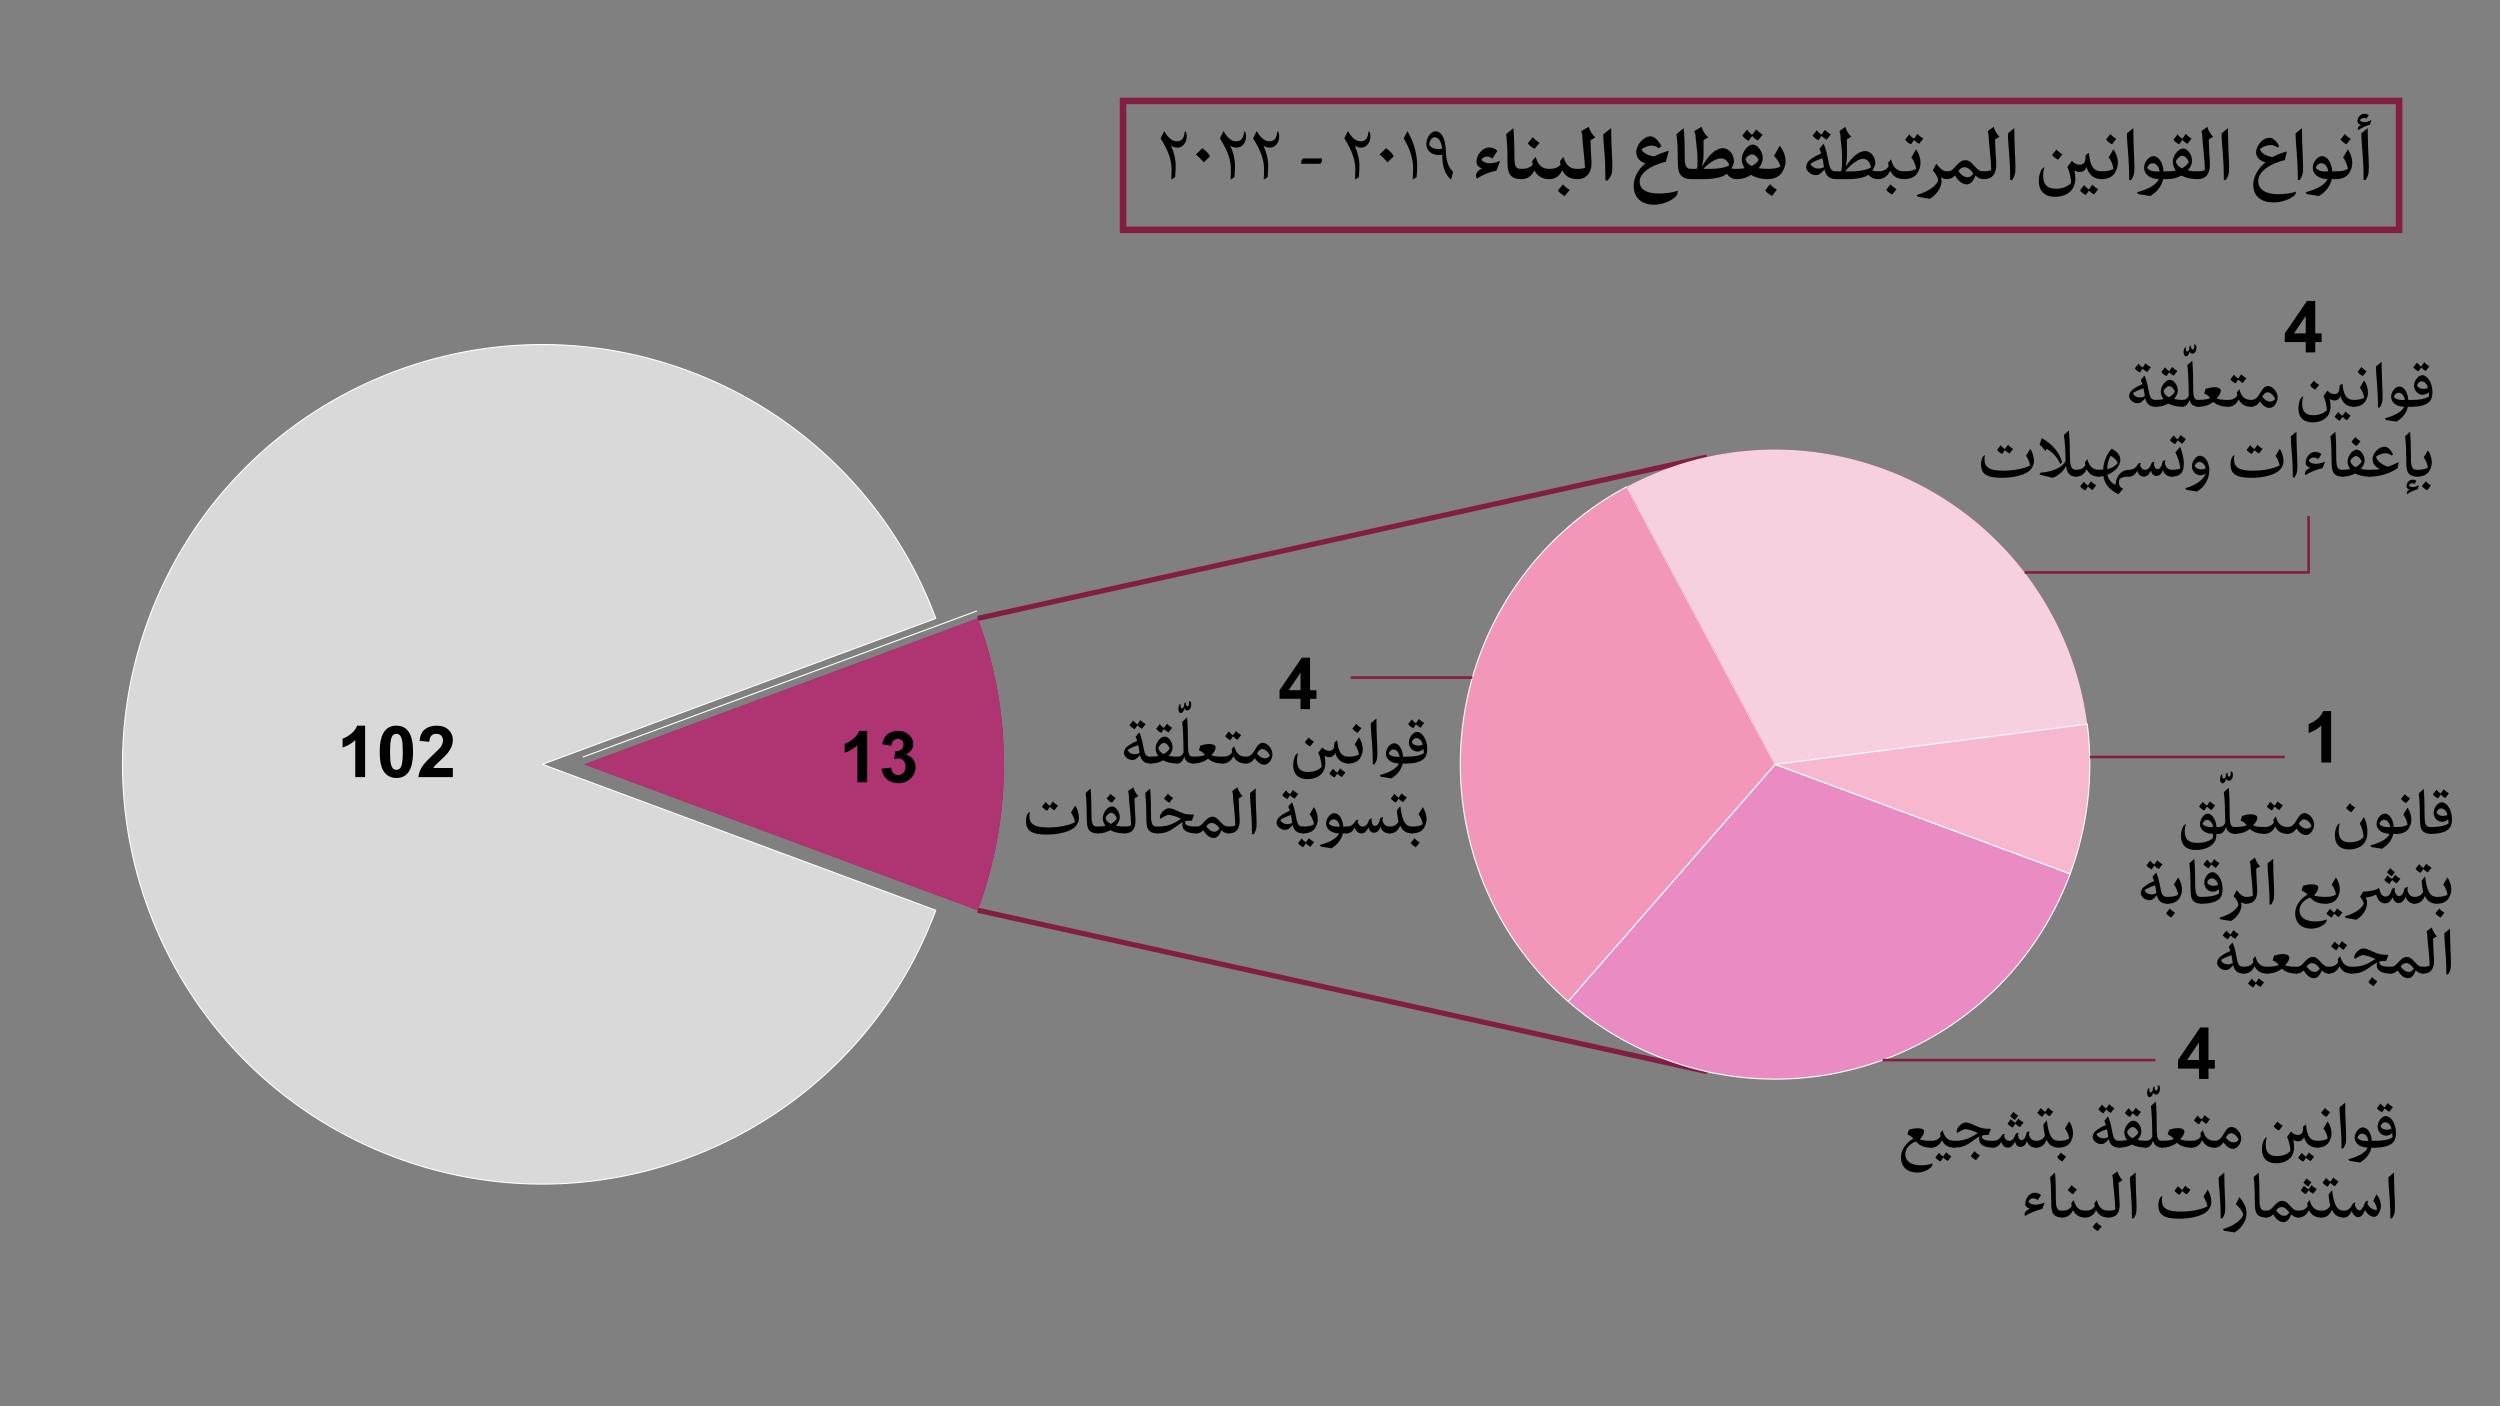 <?xml version="1.0" encoding="UTF-8"?> <svg xmlns="http://www.w3.org/2000/svg" xmlns:xlink="http://www.w3.org/1999/xlink" id="Layer_1" data-name="Layer 1" viewBox="0 0 1920 1080"><rect x="0" y="0" width="1920" height="1080" fill="#808080" stroke="none"/><defs><style> .cls-1, .cls-2, .cls-3, .cls-4, .cls-5 { fill: none; } .cls-6 { clip-path: url(#clippath); } .cls-2 { stroke: #fff; stroke-linejoin: round; stroke-width: .85px; } .cls-7 { fill: #f7d0e0; } .cls-8, .cls-9 { fill: #af3572; } .cls-3 { stroke-width: 5px; } .cls-3, .cls-4, .cls-5 { stroke: #811e41; stroke-miterlimit: 10; } .cls-10 { clip-path: url(#clippath-1); } .cls-4 { stroke-width: 2px; } .cls-5 { stroke-width: 4px; } .cls-11 { fill: #f7b7cf; } .cls-11, .cls-12, .cls-9, .cls-13, .cls-14, .cls-15 { fill-rule: evenodd; } .cls-12 { fill: #d9d9d9; } .cls-13 { fill: #a21249; } .cls-14 { fill: #f397ba; } .cls-15 { fill: #ea8bc3; } </style><clipPath id="clippath"><rect class="cls-1" x="92.71" y="141.18" width="1734.36" height="836.56"></rect></clipPath><clipPath id="clippath-1"><rect class="cls-1" x="92.71" y="141.18" width="1734.36" height="836.56"></rect></clipPath></defs><g><path d="M894.22,100.84c3.07,5.31,6.14,7.68,9.79,7.68s5.57-2.56,5.89-7.68l.51,.26c.77,.38,.96,2.3,.96,4.03,0,3.97-2.82,8.25-6.91,8.25-2.24,0-3.9-.64-5.06-1.54l-.06,.06c2.24,4.8,3.58,10.62,3.58,15.1,0,3.2-.19,7.1-.45,9.09l-2.82,1.73h-.13c.13-2.05,.13-3.9,.26-6.59,.19-7.68-1.98-14.59-8.45-25.02l2.69-5.38h.19Z"></path><path d="M924.23,124.52c-1.15-1.66-3.65-4.16-5.82-5.82l4.93-4.86c2.3,1.34,5.18,4.42,5.95,6.14l-4.67,4.54h-.38Z"></path><path d="M939.78,100.84c3.07,5.31,6.14,7.68,9.79,7.68s5.57-2.56,5.89-7.68l.51,.26c.77,.38,.96,2.3,.96,4.03,0,3.97-2.82,8.25-6.91,8.25-2.24,0-3.9-.64-5.06-1.54l-.06,.06c2.24,4.8,3.58,10.62,3.58,15.1,0,3.2-.19,7.1-.45,9.09l-2.82,1.73h-.13c.13-2.05,.13-3.9,.26-6.59,.19-7.68-1.98-14.59-8.45-25.02l2.69-5.38h.19Z"></path><path d="M965.26,100.84c3.07,5.31,6.14,7.68,9.79,7.68s5.57-2.56,5.89-7.68l.51,.26c.77,.38,.96,2.3,.96,4.03,0,3.97-2.82,8.25-6.91,8.25-2.24,0-3.9-.64-5.06-1.54l-.06,.06c2.24,4.8,3.58,10.62,3.58,15.1,0,3.2-.19,7.1-.45,9.09l-2.82,1.73h-.13c.13-2.05,.13-3.9,.26-6.59,.19-7.68-1.98-14.59-8.45-25.02l2.69-5.38h.19Z"></path><path d="M1012.68,125.8h-13.31v-1.22c0-2.05,.7-2.88,2.3-2.88h13.5v1.98c0,1.28-.77,2.11-2.5,2.11Z"></path><path d="M1035.33,100.84c3.07,5.31,6.14,7.68,9.79,7.68s5.57-2.56,5.89-7.68l.51,.26c.77,.38,.96,2.3,.96,4.03,0,3.97-2.82,8.25-6.91,8.25-2.24,0-3.9-.64-5.06-1.54l-.06,.06c2.24,4.8,3.58,10.62,3.58,15.1,0,3.2-.19,7.1-.45,9.09l-2.82,1.73h-.13c.13-2.05,.13-3.9,.26-6.59,.19-7.68-1.98-14.59-8.45-25.02l2.69-5.38h.19Z"></path><path d="M1065.35,124.52c-1.15-1.66-3.65-4.16-5.82-5.82l4.93-4.86c2.3,1.34,5.18,4.42,5.95,6.14l-4.67,4.54h-.38Z"></path><path d="M1080.97,100.84c4.74,8.06,7.42,17.53,7.42,26.17,0,3.2-.19,7.1-.45,9.09l-2.82,1.73h-.13c.13-2.05,.19-3.9,.26-7.49,.19-7.87-1.98-15.23-7.23-24.12l2.82-5.38h.13Z"></path><path d="M1105.67,119.08c-6.46,.19-10.24-3.52-10.24-8.45s3.39-9.79,7.23-9.79,7.29,4.74,7.68,14.01c.45,9.73,1.73,12.8,5.63,17.21l-1.54,5.82h-.19c-4.48-4.16-6.66-10.11-6.59-19.07-.38,.13-1.02,.26-1.98,.26Zm-3.78-13.69c-2.24,0-3.9,2.37-4.29,5.7,.96,1.98,3.46,3.39,7.1,3.39,1.34,0,2.3-.13,2.88-.32-.77-6.66-3.46-8.77-5.7-8.77Z"></path><path d="M1133.57,134.89c0-1.92,1.34-3.9,4.48-5.5-2.75-1.09-4.1-2.75-4.1-5.31,0-5.12,4.48-10.81,9.98-10.81,2.3,0,4.22,.83,6.08,2.56l-3.84,5.95c-1.22-.96-2.56-1.54-4.1-1.54-1.92,0-3.65,1.02-4.42,2.43,1.22,1.47,3.33,2.69,6.34,2.69,2.43,0,5.31-.64,8-1.79l.06,.06-2.82,7.49c-4.93,.77-10.69,3.07-14.72,6.02-.58-.32-.96-1.28-.96-2.24Z"></path><path d="M1163.08,121c0,7.36,1.54,8.7,5.38,8.7,1.22,0,2.43,1.66,2.43,4.03s-1.22,3.84-2.43,3.84c-4.03,0-6.66-.96-8.38-3.01-1.6-2.05-2.37-4.42-2.37-12.16,0-7.23-.26-14.46-1.02-19.33l5.5-4.61h.06c.64,5.89,.83,14.02,.83,22.53Z"></path><path d="M1179.46,120.68c1.86,6.65,5.25,9.02,10.43,9.02,.96,0,1.92,1.66,1.92,4.03s-.96,3.84-1.92,3.84c-5.7,0-9.09-2.37-11.46-6.66h-.06c-1.98,4.16-5.18,6.66-9.86,6.66-.96,0-1.92-1.28-1.92-3.97s.9-3.9,1.92-3.9c3.9,0,6.59-.96,8.58-3.2l-.38-2.82,2.56-3.01h.19Zm-6.14-10.56l3.84-4.74c1.34,1.6,3.71,3.39,5.25,4.22l-3.84,4.74c-1.54-.77-4.03-2.43-5.25-4.22Z"></path><path d="M1200.84,120.68c1.86,6.65,5.25,9.02,10.43,9.02,.96,0,1.92,1.66,1.92,4.03s-.96,3.84-1.92,3.84c-5.7,0-9.09-2.37-11.46-6.66h-.06c-1.98,4.16-5.18,6.66-9.86,6.66-.96,0-1.92-1.28-1.92-3.97s.9-3.9,1.92-3.9c3.9,0,6.59-.96,8.58-3.2l-.38-2.82,2.56-3.01h.19Zm-4.35,25.66l3.78-4.74c1.34,1.6,3.71,3.39,5.25,4.22l-3.78,4.74c-1.6-.77-4.03-2.43-5.25-4.22Z"></path><path d="M1225.22,105.51l-3.65,2.18c0,3.07,.13,6.34,.32,9.92,.19,3.52,.38,6.34,.38,8.32,0,2.11-.58,4.93-1.92,7.04-2.05,3.2-4.93,4.61-9.09,4.61-.96,0-1.73-1.54-1.73-3.9,0-2.62,.77-3.97,1.73-3.97,2.62,0,4.99-.32,6.02-.83-.26-3.78-.51-7.81-.9-11.01-.64-5.25-1.09-9.66-1.15-14.46-.45-.77-.77-1.98-.83-2.75l5.76-3.26c.7,2.82,3.07,6.59,5.06,8.13Z"></path><path d="M1237.83,115.82c.19,4.8,.45,8.06,.45,11.65,0,3.39-.26,5.06-.58,6.14-.51,1.47-1.66,3.46-3.01,4.99h-1.73c0-9.28-.26-16.06-.7-20.93-.45-5.38-1.02-12.16-1.02-14.46l6.08-4.8,.06,.06v1.86c0,4.99,.26,10.37,.45,15.49Z"></path><path d="M1268.48,111.78c-2.62,0-5.63,1.22-7.81,2.94,1.34,2.62,4.48,4.8,9.86,5.38,2.75-1.6,8.06-3.58,11.14-4.29l-2.24,8.32c-12.93,3.33-20.16,9.09-20.16,15.42,0,5.82,5.06,9.09,14.91,9.09,5.38,0,10.43-.83,14.4-2.11l-.32,2.18c-.38,3.01-8.9,8.51-18.05,8.51s-15.55-4.99-15.55-14.72c0-5.82,3.26-12.48,9.09-17.09-4.54-1.22-7.1-4.48-7.1-8.51,0-5.7,5.63-12.22,10.88-12.22,2.75,0,6.14,2.94,8.45,7.62l-2.18,1.54c-1.6-1.34-3.07-2.05-5.31-2.05Z"></path><path d="M1293.89,121c0,7.36,1.54,8.7,5.38,8.7,1.22,0,2.43,1.66,2.43,4.03s-1.22,3.84-2.43,3.84c-4.03,0-6.66-.96-8.38-3.01-1.6-2.05-2.37-4.42-2.37-12.16,0-7.23-.26-14.46-1.02-19.33l5.5-4.61h.06c.64,5.89,.83,14.02,.83,22.53Z"></path><path d="M1311.88,105.45l-3.58,2.18c0,3.52,.06,7.36,.06,10.82,0,2.75-.64,7.1-1.15,9.09h.26c4.67-8.45,10.3-13.76,15.87-13.76,4.42,0,8.38,4.86,8.38,10.3,0,1.09-.77,3.2-1.98,5.25,1.15,.38,2.94,.38,4.22,.38s2.37,1.66,2.37,4.03-1.15,3.84-2.37,3.84c-3.33,0-5.82-1.34-7.74-4.1-3.33,2.69-8.77,4.1-20.22,4.1h-6.66c-.83,0-1.73-1.47-1.73-3.9s.7-3.97,1.73-3.97h3.65l.58-1.28c.06-1.09,.13-3.26,.13-5.31,0-4.93-.38-8.32-.83-11.65-.38-3.26-.64-5.06-.77-8.13-.45-.7-.77-1.86-.83-2.69l5.5-3.26c.7,2.75,3.14,6.53,5.12,8.06Zm16.19,21.5c-.83-3.01-3.2-5.31-6.4-5.31-4.16,0-9.92,4.03-13.44,8.06h5.57c6.27,0,11.97-1.22,14.27-2.75Z"></path><path d="M1337.67,122.92c0-1.66,.26-3.33,.96-5.06,1.79-4.22,4.86-6.85,7.55-6.85,3.52,0,7.62,5.31,7.62,10.37,0,2.75-1.22,5.44-3.07,7.74,1.54,.32,3.52,.58,6.66,.58,1.22,0,2.37,1.66,2.37,4.03s-1.15,3.84-2.37,3.84c-4.67,0-9.41-1.22-12.54-3.26-3.07,2.05-6.66,3.26-10.88,3.26-.9,0-1.73-.96-1.73-3.9,0-2.18,.83-3.97,1.73-3.97,2.24,0,4.74-.26,5.89-.64-1.09-1.34-2.18-3.97-2.18-6.14Zm8-18.5l-2.75,3.71c-1.54-.64-3.78-2.37-4.86-4.03l3.65-4.48c.9,1.28,2.56,3.01,3.9,3.9l3.2-4.16c1.22,1.54,3.52,3.26,4.93,4.1l-3.71,4.42c-1.34-.64-3.14-2.05-4.35-3.46Zm4.93,18.5c-.83-2.37-3.01-4.35-5.12-4.35-1.79,0-3.78,1.47-4.93,3.46,.38,2.37,2.3,4.42,4.8,5.44,2.37-1.09,4.35-2.82,5.25-4.54Z"></path><path d="M1371.33,123.37c0,3.39-.83,5.95-2.62,8.83-2.24,3.58-6.21,5.38-11.33,5.38-.83,0-1.73-1.22-1.73-3.97s.77-3.9,1.73-3.9c4.22,0,8.32-.58,10.05-1.92-.7-2.88-3.2-6.4-5.06-8l4.48-7.81c2.37,2.94,4.48,7.3,4.48,11.39Zm-15.68,22.85l3.78-4.8c1.34,1.66,3.71,3.46,5.25,4.22l-3.78,4.8c-1.6-.77-4.03-2.43-5.25-4.22Z"></path><path d="M1404.36,124.46c1.09,5.82,2.43,7.17,6.21,7.17,1.02,0,2.11,1.15,2.11,3.01s-1.09,2.94-2.11,2.94c-5.18,0-8.13-2.05-9.41-7.36l-1.6,1.73c-1.86,1.98-3.33,2.56-5.18,2.56-3.58,0-7.23-3.26-7.23-6.08,0-1.22,.58-3.01,1.47-4.22,1.02-1.41,4.42-3.97,10.11-6.4l-1.41-3.58,3.2-3.84c1.47,3.14,2.43,6.46,3.84,14.08Zm-13.95,1.41c.96,2.05,3.07,3.58,6.27,3.58,1.73,0,3.14-.51,4.1-1.15-.32-2.24-.64-4.61-1.15-6.78-4.48,1.54-7.81,3.07-9.21,4.35Zm8.51-21.57l-2.37,3.39c-1.41-.64-3.39-2.05-4.48-3.52l3.2-4.1c.83,1.15,2.37,2.62,3.58,3.39l2.69-3.78c1.15,1.34,3.26,2.88,4.54,3.52l-3.2,4.1c-1.22-.58-2.88-1.79-3.97-3.01Z"></path><path d="M1421.76,105l-3.39,2.11c0,3.58,.13,8.13,.13,11.33,0,2.75-.45,7.23-.96,9.21h.26c4.29-6.78,9.54-11.65,14.72-11.65,4.1,0,7.74,4.42,7.74,9.47,0,1.22-.9,3.33-2.3,5.38,1.47,.64,3.07,.77,4.42,.77,1.09,0,2.11,1.15,2.11,3.01s-1.02,2.94-2.11,2.94c-3.07,0-5.57-1.15-7.49-3.33-3.01,2.11-7.81,3.33-16.38,3.33h-7.94c-.9,0-1.73-1.15-1.73-3.01s.7-2.94,1.73-2.94h3.2l.64-1.34c.26-1.73,.32-5.12,.32-7.17,0-4.93-.19-8.45-.58-11.65-.38-3.26-.64-5.38-.77-8.45-.32-.7-.51-1.6-.58-2.43l4.48-3.2c.51,2.56,2.62,6.14,4.48,7.62Zm15.17,23.55c-.64-4.03-2.94-6.59-6.14-6.59-3.84,0-9.79,4.67-13.63,9.66h4.54c6.66,0,12.35-1.22,15.23-3.07Z"></path><path d="M1452.29,122.41c1.6,6.46,4.86,9.22,10.18,9.22,.96,0,1.92,1.15,1.92,3.01s-.96,2.94-1.92,2.94c-5.44,0-8.7-2.18-10.75-6.34h-.13c-1.86,3.97-4.93,6.34-9.21,6.34-1.09,0-1.92-.96-1.92-3.01,0-1.92,.83-2.94,1.92-2.94,3.46,0,6.14-1.02,8.06-3.84l-.32-2.82,2.11-2.56h.06Zm-3.71,23.36l3.39-4.16c1.09,1.41,3.2,2.94,4.54,3.71l-3.33,4.1c-1.41-.64-3.52-2.11-4.61-3.65Z"></path><path d="M1474.95,125.09c0,2.69-.77,5.44-2.56,8.13-1.98,2.88-5.63,4.35-9.92,4.35-.9,0-1.73-.83-1.73-2.94,0-1.92,.7-3.01,1.73-3.01,3.97,0,7.04-.64,9.15-1.98-.51-3.46-2.18-6.98-3.71-8.7l3.65-6.27c2.05,2.82,3.39,6.78,3.39,10.43Zm-4.99-17.6l-2.37,3.33c-1.41-.58-3.39-1.98-4.48-3.52l3.2-4.1c.83,1.21,2.37,2.62,3.58,3.39l2.75-3.78c1.09,1.41,3.2,2.88,4.48,3.58l-3.2,4.03c-1.22-.51-2.88-1.79-3.97-2.94Z"></path><path d="M1495.24,131.62c1.09,0,2.11,1.15,2.11,3.01s-1.02,2.94-2.11,2.94c-1.73,0-3.07-.38-4.48-1.41l-.13,.13c.32,.77,.51,1.86,.51,2.88,0,3.71-2.56,9.54-9.02,13.5l-9.15-1.47-1.02-1.41c9.34-2.69,14.98-7.1,16.64-11.13-.19-1.92-1.41-4.67-4.22-7.81l2.69-5.06c3.58,4.35,5.5,5.82,8.19,5.82Z"></path><path d="M1495.24,137.57c-1.02,0-1.73-.96-1.73-3.01s.77-2.94,1.73-2.94c2.82,0,4.16-.9,7.17-4.42,2.69-3.07,4.86-4.22,6.98-4.22s3.84,.96,6.78,4.35c3.01,3.46,4.74,4.29,7.23,4.29,1.09,0,2.11,1.15,2.11,3.01s-1.02,2.94-2.11,2.94c-2.56,0-4.54-1.09-6.21-2.82-1.6,4.35-3.9,6.85-6.72,6.85-3.33,0-6.59-2.5-9.02-6.85-1.73,1.86-3.65,2.82-6.21,2.82Zm16-1.47c1.86,0,3.2-1.15,4.22-2.94-2.24-3.26-4.54-4.74-6.78-4.74-1.86,0-3.52,1.15-4.67,3.01,2.62,3.52,4.8,4.67,7.23,4.67Z"></path><path d="M1535.62,105l-3.39,2.11c.06,3.07,.19,6.72,.38,10.24,.19,3.58,.51,6.85,.51,9.09s-.38,5.31-1.79,7.49c-1.6,2.56-4.29,3.65-7.94,3.65-.96,0-1.73-1.22-1.73-3.01s.7-2.94,1.73-2.94c2.56,0,4.67-.38,5.89-1.02-.06-3.84-.45-8.77-.9-13.18-.64-5.63-1.09-10.69-1.22-14.4-.32-.83-.51-1.66-.51-2.43l4.48-3.2c.64,2.56,2.69,6.14,4.48,7.62Z"></path><path d="M1547.4,115.82c.19,4.8,.45,8.96,.45,12.48s-.19,4.74-.51,5.89c-.32,1.22-1.15,2.82-2.05,4.1h-1.47c0-9.15-.38-15.55-.83-20.86-.45-5.38-.9-10.43-.9-14.98l4.86-4.03,.06,.06v1.86c0,4.99,.19,10.37,.38,15.49Z"></path><path d="M1569.16,135.08c0,6.59,2.94,9.86,9.79,9.86,4.93,0,9.47-1.73,11.71-4.54-.13-4.1-1.54-9.54-2.94-12.16l3.46-4.74c1.47,1.73,3.52,3.01,6.14,3.01s4.29-1.79,4.48-5.44l2.11,1.86c-.7,6.4-3.07,9.15-6.59,9.15-1.54,0-3.01-.51-4.03-1.34l-.13,.06c.45,1.79,.7,4.16,.7,6.59,0,2.56-.64,5.31-2.3,7.87-2.24,3.26-6.91,5.89-13.38,5.89-8.06,0-12.35-4.54-12.35-12.22,0-4.67,1.6-8.83,3.07-9.73l1.34-.9c-.7,1.66-1.09,4.29-1.09,6.78Zm6.85-16.13l3.39-4.1c1.09,1.41,3.2,2.94,4.54,3.65l-3.33,4.16c-1.41-.64-3.52-2.11-4.61-3.71Z"></path><path d="M1604.29,146.41l-2.37,3.33c-1.41-.58-3.46-1.98-4.48-3.52l3.14-4.1c.9,1.15,2.43,2.62,3.65,3.39l2.69-3.78c1.15,1.41,3.2,2.88,4.48,3.58l-3.14,4.03c-1.22-.58-2.88-1.79-3.97-2.94Zm0-28.73c.83,10.3,3.97,13.95,9.73,13.95,1.02,0,2.11,1.15,2.11,3.01s-1.09,2.94-2.11,2.94c-7.17,0-12.29-5.18-12.29-15.94v-2.43l2.3-1.73,.26,.19Z"></path><path d="M1626.5,125.09c0,2.69-.77,5.44-2.56,8.13-1.98,2.88-5.63,4.35-9.92,4.35-.9,0-1.73-.83-1.73-2.94,0-1.92,.7-3.01,1.73-3.01,3.97,0,7.04-.64,9.15-1.98-.51-3.46-2.18-6.98-3.71-8.7l3.65-6.27c2.05,2.82,3.39,6.78,3.39,10.43Zm-9.02-17.98l3.33-4.16c1.15,1.47,3.2,3.01,4.54,3.71l-3.33,4.16c-1.41-.64-3.52-2.18-4.54-3.71Z"></path><path d="M1638.79,115.82c.19,4.8,.45,8.96,.45,12.48s-.19,4.74-.51,5.89c-.32,1.22-1.15,2.82-2.05,4.1h-1.47c0-9.15-.38-15.55-.83-20.86-.45-5.38-.9-10.43-.9-14.98l4.86-4.03,.06,.06v1.86c0,4.99,.19,10.37,.38,15.49Z"></path><path d="M1657.99,137.57c-7.3-.19-11.33-4.16-11.33-8.64s3.65-8.9,6.98-9.02c3.97-.13,7.42,4.54,8,11.71h2.88c1.02,0,2.11,1.15,2.11,3.01s-1.09,2.94-2.11,2.94h-3.26c-.96,4.74-4.1,9.54-9.92,12.99l-9.15-1.47-1.02-1.47c10.62-2.69,15.62-6.85,16.83-10.05Zm-2.11-5.89c.9,0,1.86,0,2.75-.06-.7-3.9-2.75-6.27-5.44-6.27-1.92,0-3.65,1.54-4.1,3.52,.77,1.6,3.39,2.82,6.78,2.82Z"></path><path d="M1668.68,124.65c0-1.6,.26-2.94,1.02-4.61,1.6-3.52,4.42-5.95,7.04-5.95,3.14,0,6.78,4.42,6.78,9.47,0,2.37-1.41,5.25-3.33,7.23,1.6,.38,3.9,.83,7.3,.83,1.02,0,2.11,1.15,2.11,3.01s-1.09,2.94-2.11,2.94c-4.61,0-8.9-.96-12.22-2.75-3.01,1.66-6.46,2.75-10.75,2.75-1.02,0-1.73-.96-1.73-2.94,0-1.6,.77-3.01,1.73-3.01,2.75,0,5.18-.32,6.53-.77-1.28-1.54-2.37-4.16-2.37-6.21Zm7.29-17.15l-2.3,3.33c-1.41-.58-3.46-1.98-4.48-3.52l3.14-4.1c.9,1.21,2.43,2.62,3.65,3.39l2.69-3.78c1.15,1.41,3.2,2.88,4.48,3.58l-3.14,4.03c-1.28-.51-2.94-1.79-4.03-2.94Zm4.99,17.02c-.7-2.43-2.94-4.93-5.06-4.93-1.34,0-3.84,1.98-4.8,4.1,.26,2.5,2.3,4.61,4.61,5.63,2.24-1.15,4.42-3.2,5.25-4.8Z"></path><path d="M1699.72,105l-3.39,2.11c.06,3.07,.19,6.72,.38,10.24,.19,3.58,.51,6.85,.51,9.09s-.38,5.31-1.79,7.49c-1.6,2.56-4.29,3.65-7.94,3.65-.96,0-1.73-1.22-1.73-3.01s.7-2.94,1.73-2.94c2.56,0,4.67-.38,5.89-1.02-.06-3.84-.45-8.77-.9-13.18-.64-5.63-1.09-10.69-1.22-14.4-.32-.83-.51-1.66-.51-2.43l4.48-3.2c.64,2.56,2.69,6.14,4.48,7.62Z"></path><path d="M1711.49,115.82c.19,4.8,.45,8.96,.45,12.48s-.19,4.74-.51,5.89c-.32,1.22-1.15,2.82-2.05,4.1h-1.47c0-9.15-.38-15.55-.83-20.86-.45-5.38-.9-10.43-.9-14.98l4.86-4.03,.06,.06v1.86c0,4.99,.19,10.37,.38,15.49Z"></path><path d="M1743.81,111.4c-2.69,0-6.21,1.41-8.26,3.07,1.22,3.07,4.42,5.38,9.73,6.14,2.75-1.6,8-3.58,11.07-4.29l-1.6,6.59c-11.26,2.82-20.42,8.58-20.42,16.19,0,6.27,5.44,10.05,15.17,10.05,5.38,0,10.3-.7,13.76-1.98l-.26,1.6c-.32,1.98-8.06,6.72-16.89,6.72-9.34,0-15.62-4.61-15.62-13.69,0-5.95,3.39-12.22,9.41-17.09-4.54-1.22-7.23-4.16-7.23-7.81,0-4.8,4.93-11.07,10.18-11.07,2.75,0,5.12,1.98,7.62,6.4l-1.34,1.15c-1.73-1.41-3.01-1.98-5.31-1.98Z"></path><path d="M1768.32,115.82c.19,4.8,.45,8.96,.45,12.48s-.19,4.74-.51,5.89c-.32,1.22-1.15,2.82-2.05,4.1h-1.47c0-9.15-.38-15.55-.83-20.86-.45-5.38-.9-10.43-.9-14.98l4.86-4.03,.06,.06v1.86c0,4.99,.19,10.37,.38,15.49Z"></path><path d="M1787.52,137.57c-7.3-.19-11.33-4.16-11.33-8.64s3.65-8.9,6.98-9.02c3.97-.13,7.42,4.54,8,11.71h2.88c1.02,0,2.11,1.15,2.11,3.01s-1.09,2.94-2.11,2.94h-3.26c-.96,4.74-4.1,9.54-9.92,12.99l-9.15-1.47-1.02-1.47c10.62-2.69,15.62-6.85,16.83-10.05Zm-2.11-5.89c.9,0,1.86,0,2.75-.06-.7-3.9-2.75-6.27-5.44-6.27-1.92,0-3.65,1.54-4.1,3.52,.77,1.6,3.39,2.82,6.78,2.82Z"></path><path d="M1806.53,125.09c0,2.69-.77,5.44-2.56,8.13-1.98,2.88-5.63,4.35-9.92,4.35-.9,0-1.73-.83-1.73-2.94,0-1.92,.7-3.01,1.73-3.01,3.97,0,7.04-.64,9.15-1.98-.51-3.46-2.18-6.98-3.71-8.7l3.65-6.27c2.05,2.82,3.39,6.78,3.39,10.43Zm-9.02-17.98l3.33-4.16c1.15,1.47,3.2,3.01,4.54,3.71l-3.33,4.16c-1.41-.64-3.52-2.18-4.54-3.71Z"></path><path d="M1815.49,90.54c-1.15,0-2.62,.7-3.14,1.92,.77,.83,2.24,1.34,3.71,1.34,1.6,0,3.33-.64,5.12-1.66l-.96,3.58c-2.88,.7-6.78,2.56-9.28,4.29-.13-.32-.19-.77-.19-1.02,0-1.47,1.41-2.62,2.69-3.01-1.98-.45-2.94-1.41-2.94-2.88,0-3.26,2.56-5.7,5.5-5.7,1.28,0,2.43,.45,3.2,1.02l-1.73,2.69c-.58-.38-1.28-.58-1.98-.58Zm3.33,25.28c.19,4.8,.45,8.96,.45,12.48s-.19,4.74-.51,5.89c-.32,1.22-1.15,2.82-2.05,4.1h-1.47c0-9.15-.38-15.55-.83-20.86-.45-5.38-.9-10.43-.9-14.98l4.86-4.03,.06,.06v1.86c0,4.99,.19,10.37,.38,15.49Z"></path></g><rect class="cls-3" x="862.5" y="77.5" width="980" height="99"></rect><line class="cls-5" x1="750.9" y1="474.95" x2="1311.01" y2="350.97"></line><line class="cls-5" x1="750.9" y1="699.08" x2="1311.01" y2="823.03"></line><g class="cls-6"><path class="cls-12" d="M718.67,699.08c-61.89,166.86-247.34,251.99-414.24,190.11-166.9-61.89-252.03-247.38-190.14-414.24,61.89-166.9,247.34-252.03,414.28-190.14,88.05,32.64,157.47,102.09,190.11,190.14l-302.17,112.07,302.17,112.07Z"></path></g><g class="cls-10"><path class="cls-2" d="M718.67,699.08c-61.89,166.86-247.34,251.99-414.24,190.11-166.9-61.89-252.03-247.38-190.14-414.24,61.89-166.9,247.34-252.03,414.28-190.14,88.05,32.64,157.47,102.09,190.11,190.14l-302.17,112.07,302.17,112.07Z"></path></g><path class="cls-2" d="M749.92,469.31l-302.21,112.07,302.21-112.07Z"></path><path class="cls-15" d="M1589.87,671.06c-46.42,125.17-185.49,188.99-310.69,142.57-27.45-10.18-52.83-25.28-74.88-44.52l158.96-182.1,226.61,84.04Z"></path><path class="cls-2" d="M1589.87,671.06c-46.42,125.17-185.49,188.99-310.69,142.57-27.45-10.18-52.83-25.28-74.88-44.52l158.96-182.1,226.61,84.04Z"></path><path class="cls-14" d="M1204.3,769.11c-100.6-87.81-110.95-240.49-23.17-341.06,19.27-22.09,42.38-40.44,68.23-54.25l113.9,213.21-158.96,182.1Z"></path><path class="cls-2" d="M1204.3,769.11c-100.6-87.81-110.95-240.49-23.17-341.06,19.27-22.09,42.38-40.44,68.23-54.25l113.9,213.21-158.96,182.1Z"></path><path class="cls-9" d="M1249.36,373.8c117.73-62.9,264.17-18.46,327.08,99.28,13.81,25.85,22.8,53.98,26.57,83.02l-239.74,30.91-113.9-213.21Z"></path><path class="cls-7" d="M1249.36,373.8c117.73-62.9,264.17-18.46,327.08,99.28,13.81,25.85,22.8,53.98,26.57,83.02l-239.74,30.91-113.9-213.21Z"></path><path class="cls-11" d="M1603,556.11c4.99,38.82,.51,78.24-13.13,114.95l-226.61-84.04,239.74-30.91Z"></path><path class="cls-2" d="M1603,556.11c4.99,38.82,.51,78.24-13.13,114.95l-226.61-84.04,239.74-30.91Z"></path><path class="cls-13" d="M750.9,474.95c26.84,72.3,26.84,151.8,0,224.14l-302.17-112.07,302.17-112.07Z"></path><path class="cls-8" d="M750.9,474.95c26.84,72.3,26.84,151.8,0,224.14l-302.17-112.07,302.17-112.07Z"></path><g><path d="M280.41,596.84h-7.55v-28.44c-2.76,2.58-6.01,4.48-9.75,5.72v-6.85c1.97-.64,4.11-1.87,6.42-3.67,2.31-1.8,3.89-3.9,4.75-6.3h6.12v39.53Z"></path><path d="M304.44,557.31c3.81,0,6.79,1.36,8.94,4.08,2.56,3.22,3.84,8.57,3.84,16.03s-1.29,12.8-3.87,16.06c-2.13,2.69-5.1,4.03-8.92,4.03s-6.92-1.47-9.26-4.42c-2.35-2.95-3.52-8.2-3.52-15.75s1.29-12.75,3.87-16.01c2.13-2.69,5.1-4.03,8.92-4.03Zm0,6.26c-.91,0-1.73,.29-2.44,.87-.72,.58-1.27,1.62-1.67,3.13-.52,1.95-.78,5.24-.78,9.86s.23,7.79,.7,9.52c.47,1.73,1.05,2.88,1.76,3.45,.71,.57,1.52,.86,2.43,.86s1.73-.29,2.44-.87c.72-.58,1.27-1.62,1.67-3.13,.52-1.93,.78-5.21,.78-9.83s-.23-7.79-.7-9.52-1.05-2.88-1.76-3.46c-.71-.58-1.52-.87-2.43-.87Z"></path><path d="M347.76,589.83v7.01h-26.45c.29-2.65,1.15-5.16,2.58-7.53,1.43-2.37,4.26-5.52,8.49-9.44,3.4-3.17,5.49-5.32,6.26-6.45,1.04-1.56,1.56-3.1,1.56-4.62,0-1.68-.45-2.98-1.36-3.88-.9-.9-2.15-1.36-3.75-1.36s-2.83,.47-3.76,1.42c-.93,.95-1.47,2.52-1.61,4.73l-7.52-.75c.45-4.15,1.85-7.13,4.22-8.94,2.36-1.81,5.32-2.71,8.86-2.71,3.88,0,6.94,1.05,9.16,3.14,2.22,2.09,3.33,4.7,3.33,7.81,0,1.77-.32,3.46-.95,5.06-.64,1.6-1.64,3.28-3.02,5.04-.91,1.16-2.56,2.84-4.94,5.02-2.38,2.18-3.89,3.63-4.53,4.35-.64,.72-1.15,1.41-1.54,2.09h14.99Z"></path></g><g><path d="M665.99,600.84h-7.55v-28.44c-2.76,2.58-6.01,4.48-9.75,5.72v-6.85c1.97-.64,4.11-1.87,6.42-3.67,2.31-1.8,3.89-3.9,4.75-6.3h6.12v39.53Z"></path><path d="M677,590.39l7.3-.89c.23,1.86,.86,3.29,1.88,4.27,1.02,.98,2.26,1.48,3.71,1.48,1.56,0,2.87-.59,3.93-1.77,1.07-1.18,1.6-2.78,1.6-4.78,0-1.9-.51-3.4-1.53-4.51s-2.26-1.67-3.73-1.67c-.97,0-2.12,.19-3.46,.56l.83-6.15c2.04,.05,3.6-.39,4.67-1.33,1.07-.94,1.61-2.19,1.61-3.75,0-1.33-.39-2.38-1.18-3.17-.79-.79-1.84-1.18-3.14-1.18s-2.39,.45-3.3,1.34c-.91,.89-1.47,2.2-1.67,3.92l-6.96-1.18c.48-2.38,1.21-4.28,2.19-5.71,.98-1.42,2.34-2.54,4.08-3.36,1.75-.81,3.7-1.22,5.87-1.22,3.71,0,6.68,1.18,8.92,3.54,1.84,1.93,2.77,4.12,2.77,6.55,0,3.46-1.89,6.21-5.67,8.27,2.26,.48,4.06,1.57,5.41,3.25,1.35,1.68,2.03,3.71,2.03,6.1,0,3.46-1.26,6.4-3.79,8.84-2.52,2.43-5.67,3.65-9.43,3.65-3.56,0-6.52-1.03-8.86-3.08-2.35-2.05-3.71-4.73-4.08-8.04Z"></path></g><g><path d="M878.34,574.83c.96,5.13,2.14,6.32,5.47,6.32,.9,0,1.86,1.01,1.86,2.65s-.96,2.59-1.86,2.59c-4.57,0-7.16-1.8-8.29-6.49l-1.41,1.52c-1.64,1.75-2.93,2.26-4.57,2.26-3.16,0-6.37-2.88-6.37-5.36,0-1.07,.51-2.65,1.3-3.72,.9-1.24,3.89-3.5,8.91-5.64l-1.24-3.16,2.82-3.38c1.3,2.76,2.14,5.7,3.38,12.41Zm-12.29,1.24c.85,1.8,2.71,3.16,5.53,3.16,1.52,0,2.76-.45,3.61-1.02-.28-1.97-.56-4.06-1.01-5.98-3.95,1.35-6.88,2.71-8.12,3.83Zm7.5-19.01l-2.09,2.99c-1.24-.56-2.99-1.8-3.95-3.1l2.82-3.61c.73,1.01,2.09,2.31,3.16,2.99l2.37-3.33c1.01,1.18,2.88,2.54,4,3.1l-2.82,3.61c-1.07-.51-2.54-1.58-3.5-2.65Z"></path><path d="M887.47,575c0-1.41,.23-2.59,.9-4.06,1.41-3.1,3.89-5.25,6.2-5.25,2.76,0,5.98,3.89,5.98,8.35,0,2.09-1.24,4.62-2.93,6.37,1.41,.34,3.44,.73,6.43,.73,.9,0,1.86,1.01,1.86,2.65s-.96,2.59-1.86,2.59c-4.06,0-7.84-.85-10.77-2.42-2.65,1.47-5.7,2.42-9.47,2.42-.9,0-1.52-.85-1.52-2.59,0-1.41,.68-2.65,1.52-2.65,2.42,0,4.57-.28,5.75-.68-1.13-1.35-2.09-3.67-2.09-5.47Zm6.43-15.11l-2.03,2.93c-1.24-.51-3.04-1.75-3.95-3.1l2.76-3.61c.79,1.07,2.14,2.31,3.21,2.99l2.37-3.33c1.01,1.24,2.82,2.54,3.95,3.16l-2.76,3.55c-1.13-.45-2.59-1.58-3.55-2.59Zm4.4,15c-.62-2.14-2.59-4.34-4.46-4.34-1.18,0-3.38,1.75-4.23,3.61,.23,2.2,2.03,4.06,4.06,4.96,1.97-1.01,3.89-2.82,4.62-4.23Z"></path><path d="M914.82,541.27c0,2.76-1.52,4.34-2.99,4.34-1.01,0-1.8-.62-2.09-1.64-.73,2.65-1.86,3.67-2.82,3.67-1.07,0-1.92-1.24-1.92-3.16,0-1.07,.23-2.26,.62-3.16l1.13-.9c-.06,.39-.11,.9-.11,1.24,0,1.69,.45,2.31,1.07,2.31s1.24-.68,1.64-1.47c0-1.13,.11-2.14,.23-2.42l1.02-.85c0,2.31,.56,3.21,1.3,3.21,.96,0,1.3-.79,1.3-2.48,0-.45-.06-1.07-.11-1.58l1.41,.62c.17,.51,.34,1.3,.34,2.26Z"></path><path d="M907.89,554.41l3.78-3.44c.56,5.19,.73,13.99,.73,21.6s1.41,8.57,4.06,8.57c.9,0,1.8,1.01,1.8,2.65s-.9,2.59-1.8,2.59c-3.78,0-6.15-1.92-6.94-5.41-1.02,3.67-3.05,5.41-5.47,5.41-1.01,0-1.69-.96-1.69-2.59s.79-2.65,1.69-2.65c2.14,0,3.78-.73,4.91-3.21-.11-10.88-.39-18.44-1.07-23.52Z"></path><path d="M920.8,576.29l1.07-3.61c2.42-.79,4.46-1.3,7.05-1.3s4.68,1.01,4.68,2.59-1.01,3.72-3.27,5.98c1.41,.68,3.72,1.18,8.8,1.18,.9,0,1.8,1.01,1.8,2.65s-.9,2.59-1.8,2.59c-5.13,0-8.52-1.3-11.28-3.72-3.21,2.48-7.05,3.72-11.39,3.72-.73,0-1.52-.73-1.52-2.54,0-1.64,.62-2.71,1.52-2.71,3.95,0,7.33-.51,8.91-1.3-.73-1.52-2.65-2.82-4.57-3.55Z"></path><path d="M947.87,573.02c1.41,5.7,4.29,8.12,8.97,8.12,.85,0,1.69,1.01,1.69,2.65s-.85,2.59-1.69,2.59c-4.79,0-7.67-1.92-9.47-5.58h-.11c-1.64,3.5-4.34,5.58-8.12,5.58-.96,0-1.69-.85-1.69-2.65,0-1.69,.73-2.59,1.69-2.59,3.05,0,5.41-.9,7.11-3.38l-.28-2.48,1.86-2.26h.06Zm-.9-7.56l-2.09,2.99c-1.24-.56-3.05-1.8-3.95-3.1l2.76-3.61c.79,1.01,2.14,2.31,3.21,2.99l2.37-3.33c1.02,1.18,2.82,2.54,3.95,3.1l-2.76,3.61c-1.13-.51-2.54-1.58-3.5-2.65Z"></path><path d="M956.83,586.39c-.79,0-1.52-1.01-1.52-2.59,0-1.69,.73-2.65,1.52-2.65,2.59,0,4.57-1.13,6.88-5.19,2.31-4.06,3.89-5.47,6.15-5.47,3.55,0,7.39,4.51,7.39,8.8,0,3.72-2.82,8.01-6.32,8.01-2.71,0-5.19-1.92-7.33-5.02-1.8,2.82-4.06,4.12-6.77,4.12Zm14.55-4c1.75,0,3.21-.9,3.89-2.09-1.3-3.1-3.89-5.02-5.81-5.02-1.58,0-3.05,1.41-4.06,3.38,1.97,2.59,3.95,3.72,5.98,3.72Z"></path><path d="M996.08,584.19c0,5.81,2.59,8.69,8.63,8.69,4.34,0,8.35-1.52,10.32-4-.11-3.61-1.35-8.4-2.59-10.71l3.05-4.17c1.3,1.52,3.1,2.65,5.41,2.65s3.78-1.58,3.95-4.79l1.86,1.64c-.62,5.64-2.71,8.06-5.81,8.06-1.35,0-2.65-.45-3.55-1.18l-.11,.06c.39,1.58,.62,3.67,.62,5.81,0,2.26-.56,4.68-2.03,6.94-1.97,2.88-6.09,5.19-11.79,5.19-7.11,0-10.88-4-10.88-10.77,0-4.12,1.41-7.78,2.71-8.57l1.18-.79c-.62,1.47-.96,3.78-.96,5.98Zm6.03-14.21l2.99-3.61c.96,1.24,2.82,2.59,4,3.21l-2.93,3.67c-1.24-.56-3.1-1.86-4.06-3.27Z"></path><path d="M1027.04,594.17l-2.09,2.93c-1.24-.51-3.05-1.75-3.95-3.1l2.76-3.61c.79,1.02,2.14,2.31,3.21,2.99l2.37-3.33c1.02,1.24,2.82,2.54,3.95,3.16l-2.76,3.55c-1.07-.51-2.54-1.58-3.5-2.59Zm0-25.32c.73,9.08,3.5,12.29,8.57,12.29,.9,0,1.86,1.01,1.86,2.65s-.96,2.59-1.86,2.59c-6.32,0-10.83-4.57-10.83-14.04v-2.14l2.03-1.52,.23,.17Z"></path><path d="M1046.61,575.39c0,2.37-.68,4.79-2.26,7.16-1.75,2.54-4.96,3.83-8.74,3.83-.79,0-1.52-.73-1.52-2.59,0-1.69,.62-2.65,1.52-2.65,3.5,0,6.2-.56,8.06-1.75-.45-3.04-1.92-6.15-3.27-7.67l3.21-5.53c1.8,2.48,2.99,5.98,2.99,9.19Zm-7.95-15.85l2.93-3.67c1.01,1.3,2.82,2.65,4,3.27l-2.93,3.67c-1.24-.56-3.1-1.92-4-3.27Z"></path><path d="M1057.44,567.21c.17,4.23,.39,7.9,.39,11s-.17,4.17-.45,5.19c-.28,1.07-1.01,2.48-1.8,3.61h-1.3c0-8.07-.34-13.71-.73-18.39-.39-4.74-.79-9.19-.79-13.2l4.29-3.55,.06,.06v1.64c0,4.4,.17,9.14,.34,13.65Z"></path><path d="M1074.36,586.39c-6.43-.17-9.98-3.67-9.98-7.61s3.21-7.84,6.15-7.95c3.5-.11,6.54,4,7.05,10.32h2.54c.9,0,1.86,1.01,1.86,2.65s-.96,2.59-1.86,2.59h-2.88c-.85,4.17-3.61,8.4-8.74,11.45l-8.06-1.3-.9-1.3c9.36-2.37,13.76-6.03,14.83-8.85Zm-1.86-5.19c.79,0,1.63,0,2.42-.06-.62-3.44-2.42-5.53-4.79-5.53-1.69,0-3.21,1.35-3.61,3.1,.68,1.41,2.99,2.48,5.98,2.48Z"></path><path d="M1093.19,575.17c-.96,1.13-2.93,2.03-4.51,2.03-3.67,0-6.66-3.1-6.66-6.99,0-3.67,2.99-8.06,6.26-8.06,3.78,0,7.84,5.53,7.84,12.97,0,3.72-1.02,6.26-2.76,7.78-2.82,2.37-7.33,3.5-13.25,3.5-.85,0-1.52-.96-1.52-2.65s.68-2.59,1.52-2.59c5.98,0,10.83-.85,13.42-2.82-.11-1.18-.23-2.42-.34-3.16Zm-5.7-18.95l-2.09,2.99c-1.24-.56-3.05-1.8-3.95-3.1l2.76-3.61c.79,1.02,2.14,2.31,3.21,2.99l2.37-3.33c1.02,1.18,2.82,2.54,3.95,3.1l-2.76,3.61c-1.07-.51-2.54-1.58-3.5-2.65Zm1.64,16.41c1.3,0,2.93-.39,3.5-.79-.62-3.1-2.82-4.96-4.74-4.96-1.75,0-3.16,1.35-3.67,3.16,.85,1.64,2.59,2.59,4.91,2.59Z"></path><path d="M828.6,628.27c0,2.82-1.52,5.92-4.4,7.95-4.23,2.99-12.12,4.74-20.36,4.74-11.96,0-15.9-3.21-15.9-10.38,0-3.04,.96-5.58,1.8-6.26l1.24-.9c-.23,.9-.39,2.37-.39,3.1,0,6.43,3.78,8.97,14.61,8.97,8.06,0,16.07-1.63,20.42-4.06-.51-2.65-1.8-5.75-3.1-7.39l3.21-5.36c1.52,1.92,2.88,6.09,2.88,9.59Zm-22.28-8.63l-2.09,2.99c-1.24-.51-3.04-1.8-3.95-3.1l2.76-3.61c.79,1.02,2.14,2.31,3.21,2.99l2.37-3.33c1.01,1.18,2.82,2.54,3.95,3.1l-2.76,3.61c-1.13-.51-2.59-1.58-3.5-2.65Z"></path><path d="M838.24,626.13c0,7.67,1.58,8.69,4.85,8.69,.96,0,1.86,1.01,1.86,2.65s-.9,2.59-1.86,2.59c-3.33,0-5.47-1.01-6.6-2.48-1.24-1.64-1.86-3.27-1.86-10.83,0-6.37-.23-12.63-.85-17.71l3.72-3.44h.06c.51,5.19,.68,12.8,.68,20.53Z"></path><path d="M846.93,628.67c0-1.41,.23-2.59,.9-4.06,1.41-3.1,3.89-5.25,6.2-5.25,2.76,0,5.98,3.89,5.98,8.35,0,2.09-1.24,4.62-2.93,6.37,1.41,.34,3.44,.73,6.43,.73,.9,0,1.86,1.01,1.86,2.65s-.96,2.59-1.86,2.59c-4.06,0-7.84-.85-10.77-2.42-2.65,1.47-5.7,2.42-9.47,2.42-.9,0-1.52-.85-1.52-2.59,0-1.41,.68-2.65,1.52-2.65,2.42,0,4.57-.28,5.75-.68-1.13-1.35-2.09-3.67-2.09-5.47Zm10.83-.11c-.62-2.14-2.59-4.34-4.46-4.34-1.18,0-3.38,1.75-4.23,3.61,.23,2.2,2.03,4.06,4.06,4.96,1.97-1.01,3.89-2.82,4.62-4.23Zm-7.84-15.34l2.93-3.61c1.01,1.24,2.88,2.59,4,3.27l-2.93,3.61c-1.24-.56-3.05-1.86-4-3.27Z"></path><path d="M874.28,611.35l-2.99,1.86c.06,2.71,.17,5.92,.34,9.02,.17,3.16,.45,6.03,.45,8.01s-.34,4.68-1.58,6.6c-1.41,2.26-3.78,3.21-6.99,3.21-.85,0-1.52-1.07-1.52-2.65s.62-2.59,1.52-2.59c2.26,0,4.12-.34,5.19-.9-.06-3.38-.39-7.73-.79-11.62-.56-4.96-.96-9.42-1.07-12.69-.28-.73-.45-1.47-.45-2.14l3.95-2.82c.56,2.26,2.37,5.41,3.95,6.71Z"></path><path d="M883.98,626.13c0,7.67,1.58,8.69,4.85,8.69,.96,0,1.86,1.01,1.86,2.65s-.9,2.59-1.86,2.59c-3.33,0-5.47-1.01-6.6-2.48-1.24-1.64-1.86-3.27-1.86-10.83,0-6.37-.23-12.63-.85-17.71l3.72-3.44h.06c.51,5.19,.68,12.8,.68,20.53Z"></path><path d="M890.8,627.42c0-.96,.56-2.37,1.86-3.89,1.52-1.75,3.61-2.82,5.02-2.82,1.75,0,3.72,.68,7.56,2.54,4.29,1.97,6.43,2.37,11.84,2.42l-1.75,4.57c-2.88,0-4.12,.17-5.13,.62-.11,.11-.11,.39-.11,.62,0,2.65,3.55,3.33,8.63,3.33,.9,0,1.69,.96,1.69,2.59s-.79,2.65-1.69,2.65c-6.82,0-10.66-2.37-10.66-6.37,0-.73,.11-1.47,.28-2.14l-.06-.06c-1.3,.62-2.76,1.64-6.71,4.46-4.34,3.1-7.67,4.06-12.58,4.12-.9,0-1.69-.96-1.69-2.59s.73-2.65,1.69-2.65c7.16,0,11.79-1.69,17.93-5.98v-.06c-2.99-1.58-6.71-2.71-9.7-2.99-1.75,.45-4.34,1.86-5.98,2.99-.28-.28-.45-.85-.45-1.35Zm3.21-14.21l2.93-3.61c1.01,1.24,2.88,2.59,4,3.27l-2.88,3.61c-1.3-.56-3.1-1.86-4.06-3.27Z"></path><path d="M918.71,640.06c-.9,0-1.52-.85-1.52-2.65s.68-2.59,1.52-2.59c2.48,0,3.67-.79,6.32-3.89,2.37-2.71,4.29-3.72,6.15-3.72s3.38,.85,5.98,3.83c2.65,3.05,4.17,3.78,6.37,3.78,.96,0,1.86,1.01,1.86,2.65s-.9,2.59-1.86,2.59c-2.26,0-4-.96-5.47-2.48-1.41,3.83-3.44,6.03-5.92,6.03-2.93,0-5.81-2.2-7.95-6.03-1.52,1.64-3.21,2.48-5.47,2.48Zm14.1-1.3c1.63,0,2.82-1.02,3.72-2.59-1.97-2.88-4-4.17-5.98-4.17-1.64,0-3.1,1.02-4.12,2.65,2.31,3.1,4.23,4.12,6.37,4.12Z"></path><path d="M954.3,611.35l-2.99,1.86c.06,2.71,.17,5.92,.34,9.02,.17,3.16,.45,6.03,.45,8.01s-.34,4.68-1.58,6.6c-1.41,2.26-3.78,3.21-6.99,3.21-.85,0-1.52-1.07-1.52-2.65s.62-2.59,1.52-2.59c2.26,0,4.12-.34,5.19-.9-.06-3.38-.39-7.73-.79-11.62-.56-4.96-.96-9.42-1.07-12.69-.28-.73-.45-1.47-.45-2.14l3.95-2.82c.56,2.26,2.37,5.41,3.95,6.71Z"></path><path d="M964.67,620.88c.17,4.23,.39,7.9,.39,11s-.17,4.17-.45,5.19c-.28,1.07-1.01,2.48-1.8,3.61h-1.3c0-8.07-.34-13.71-.73-18.39-.39-4.74-.79-9.19-.79-13.2l4.29-3.55,.06,.06v1.64c0,4.4,.17,9.14,.34,13.65Z"></path><path d="M995.58,628.5c.96,5.13,2.14,6.32,5.47,6.32,.9,0,1.86,1.01,1.86,2.65s-.96,2.59-1.86,2.59c-4.57,0-7.16-1.8-8.29-6.49l-1.41,1.52c-1.63,1.75-2.93,2.26-4.57,2.26-3.16,0-6.37-2.88-6.37-5.36,0-1.07,.51-2.65,1.3-3.72,.9-1.24,3.89-3.5,8.91-5.64l-1.24-3.16,2.82-3.38c1.3,2.76,2.14,5.7,3.38,12.41Zm-12.29,1.24c.85,1.8,2.71,3.16,5.53,3.16,1.52,0,2.76-.45,3.61-1.02-.28-1.97-.56-4.06-1.02-5.98-3.95,1.35-6.88,2.71-8.12,3.83Zm7.5-19.01l-2.09,2.99c-1.24-.56-2.99-1.8-3.95-3.1l2.82-3.61c.73,1.01,2.09,2.31,3.16,2.99l2.37-3.33c1.02,1.18,2.88,2.54,4,3.1l-2.82,3.61c-1.07-.51-2.54-1.58-3.5-2.65Z"></path><path d="M1002.91,647.67l-2.09,2.99c-1.24-.51-2.99-1.8-3.95-3.1l2.82-3.61c.73,1.01,2.09,2.31,3.16,2.99l2.42-3.33c.96,1.18,2.82,2.54,3.95,3.1l-2.82,3.61c-1.07-.51-2.54-1.58-3.5-2.65Zm9.14-18.61c0,2.37-.68,4.79-2.26,7.16-1.75,2.54-4.96,3.83-8.74,3.83-.79,0-1.52-.73-1.52-2.59,0-1.69,.62-2.65,1.52-2.65,3.5,0,6.2-.56,8.06-1.75-.45-3.04-1.92-6.15-3.27-7.67l3.21-5.53c1.8,2.48,2.99,5.98,2.99,9.19Z"></path><path d="M1028.4,640.06c-6.43-.17-9.98-3.67-9.98-7.61s3.21-7.84,6.15-7.95c3.5-.11,6.54,4,7.05,10.32h2.54c.9,0,1.86,1.01,1.86,2.65s-.96,2.59-1.86,2.59h-2.88c-.85,4.17-3.61,8.4-8.74,11.45l-8.06-1.3-.9-1.3c9.36-2.37,13.76-6.03,14.83-8.85Zm-1.86-5.19c.79,0,1.63,0,2.42-.06-.62-3.44-2.42-5.53-4.79-5.53-1.69,0-3.21,1.35-3.61,3.1,.68,1.41,2.99,2.48,5.98,2.48Z"></path><path d="M1067.25,634.81c.9,0,1.86,1.01,1.86,2.65s-.96,2.59-1.86,2.59c-3.78,0-6.26-1.97-6.99-5.19-1.18,3.33-2.99,4.68-5.02,4.68-2.31,0-3.78-1.63-4.17-4.23-1.64,3.44-3.33,4.74-5.58,4.74-2.48,0-4.29-1.75-4.96-4.57-1.69,3.33-3.89,4.57-6.37,4.57-.73,0-1.52-1.01-1.52-2.59s.68-2.65,1.52-2.65c3.1,0,5.41-1.41,7.16-4.85l1.92-.51-.56,1.69c.51,2.14,1.86,3.67,3.89,3.67s3.55-1.18,5.13-5.53l1.97-.85-.34,1.97c.17,2.37,1.18,3.89,2.65,3.89,1.92,0,3.33-2.03,4.06-6.09l2.14-.85-.45,2.26c.45,3.38,2.59,5.19,5.53,5.19Z"></path><path d="M1075.48,619.25c1.47,12.69,4.62,15.57,9.14,15.57v5.24c-4.85,0-7.67-2.26-9.19-5.92h-.17c-1.47,3.78-4,5.92-8.01,5.92-.85,0-1.52-.85-1.52-2.65,0-1.69,.62-2.59,1.52-2.59,3.21,0,5.25-1.24,6.77-3.72-.56-2.42-1.13-6.32-1.18-8.85l2.48-3.04,.17,.06Zm-1.35-5.87l-2.09,2.99c-1.24-.56-2.99-1.8-3.89-3.16l2.76-3.55c.79,1.01,2.14,2.26,3.21,2.93l2.37-3.27c1.01,1.18,2.82,2.48,3.95,3.1l-2.82,3.55c-1.07-.45-2.54-1.52-3.5-2.59Z"></path><path d="M1095.62,629.06c0,2.37-.68,4.79-2.26,7.16-1.75,2.54-4.96,3.83-8.74,3.83-.79,0-1.52-.73-1.52-2.59,0-1.69,.62-2.65,1.52-2.65,3.5,0,6.2-.56,8.06-1.75-.45-3.04-1.92-6.15-3.27-7.67l3.21-5.53c1.8,2.48,2.99,5.98,2.99,9.19Zm-12.24,18.33l2.93-3.61c1.02,1.24,2.88,2.59,4,3.21l-2.93,3.67c-1.24-.56-3.05-1.86-4-3.27Z"></path></g><path d="M998.81,544.62v-7.92h-16.11v-6.61l17.08-25h6.34v24.98h4.89v6.63h-4.89v7.92h-7.3Zm0-14.56v-13.45l-9.05,13.45h9.05Z"></path><g><path d="M1473.13,866.5c2.54,0,4.57,.9,4.57,2.14,0,1.69-.96,4.06-3.27,6.32,1.47,.73,4.06,1.18,8.8,1.18,.96,0,1.86,1.01,1.86,2.65s-.9,2.59-1.86,2.59c-5.58,0-8.57-1.3-11.84-4.74-4.74,1.86-8.12,5.41-8.12,9.87,0,4.79,3.84,8.46,12.01,8.46,3.33,0,5.81-.34,8.97-1.47l-.23,1.24c-.28,1.97-5.36,5.81-11.67,5.81-7.67,0-12.41-4.57-12.41-11.79,0-5.87,4.29-11.56,9.47-14.27-.79-1.24-2.59-2.48-4.51-3.21l1.07-3.61c2.48-.79,4.4-1.18,7.16-1.18Z"></path><path d="M1491.96,868.02c1.41,5.7,4.29,8.12,8.97,8.12,.85,0,1.69,1.01,1.69,2.65s-.85,2.59-1.69,2.59c-4.79,0-7.67-1.92-9.47-5.58h-.11c-1.64,3.5-4.34,5.58-8.12,5.58-.96,0-1.69-.85-1.69-2.65,0-1.69,.73-2.59,1.69-2.59,3.04,0,5.41-.9,7.11-3.38l-.28-2.48,1.86-2.26h.06Zm.45,20.98l-2.09,2.99c-1.24-.51-3.04-1.8-3.95-3.1l2.76-3.61c.79,1.01,2.14,2.31,3.21,2.99l2.37-3.33c1.01,1.18,2.82,2.54,3.95,3.1l-2.76,3.61c-1.07-.51-2.54-1.58-3.5-2.65Z"></path><path d="M1502.73,868.75c0-.96,.56-2.37,1.86-3.89,1.52-1.75,3.61-2.82,5.02-2.82,1.75,0,3.72,.68,7.56,2.54,4.29,1.97,6.43,2.37,11.84,2.42l-1.75,4.57c-2.88,0-4.12,.17-5.13,.62-.11,.11-.11,.39-.11,.62,0,2.65,3.55,3.33,8.63,3.33,.9,0,1.69,.96,1.69,2.59s-.79,2.65-1.69,2.65c-6.82,0-10.66-2.37-10.66-6.37,0-.73,.11-1.47,.28-2.14l-.06-.06c-1.3,.62-2.76,1.64-6.71,4.46-4.34,3.1-7.67,4.06-12.58,4.12-.9,0-1.69-.96-1.69-2.59s.73-2.65,1.69-2.65c7.16,0,11.79-1.69,17.93-5.98v-.06c-2.99-1.58-6.71-2.71-9.7-2.99-1.75,.45-4.34,1.86-5.98,2.99-.28-.28-.45-.85-.45-1.35Zm10.83,19.01l2.93-3.67c1.01,1.3,2.88,2.59,4,3.27l-2.88,3.61c-1.24-.51-3.1-1.86-4.06-3.21Z"></path><path d="M1563.75,876.14c.9,0,1.86,1.01,1.86,2.65s-.96,2.59-1.86,2.59c-3.78,0-6.26-1.97-6.99-5.19-1.18,3.33-2.99,4.68-5.02,4.68-2.31,0-3.78-1.63-4.17-4.23-1.64,3.44-3.33,4.74-5.58,4.74-2.48,0-4.29-1.75-4.96-4.57-1.69,3.33-3.89,4.57-6.37,4.57-.73,0-1.52-1.01-1.52-2.59s.68-2.65,1.52-2.65c3.1,0,5.41-1.41,7.16-4.85l1.92-.51-.56,1.69c.51,2.14,1.86,3.67,3.89,3.67s3.55-1.18,5.13-5.53l1.97-.85-.34,1.97c.17,2.37,1.18,3.89,2.65,3.89,1.92,0,3.33-2.03,4.06-6.09l2.14-.85-.45,2.26c.45,3.38,2.59,5.19,5.53,5.19Zm-15.96-13.14l-2.09,2.99c-1.24-.56-2.99-1.75-3.89-3.04l2.54-3.44c.73,1.02,2.42,2.2,3.44,2.76l2.37-3.27c.96,1.18,2.82,2.48,3.95,3.04l-2.82,3.61c-1.07-.51-2.54-1.58-3.5-2.65Zm-3.95-5.98l2.54-3.16c.73,1.02,2.48,2.43,3.55,3.05l-2.42,3.21c-1.3-.68-3.04-2.14-3.67-3.1Z"></path><path d="M1571.98,860.58c1.47,12.69,4.62,15.57,9.14,15.57v5.24c-4.85,0-7.67-2.26-9.19-5.92h-.17c-1.47,3.78-4,5.92-8.01,5.92-.85,0-1.52-.85-1.52-2.65,0-1.69,.62-2.59,1.52-2.59,3.21,0,5.25-1.24,6.77-3.72-.56-2.42-1.13-6.32-1.18-8.85l2.48-3.04,.17,.06Zm-1.35-5.87l-2.09,2.99c-1.24-.56-2.99-1.8-3.89-3.16l2.76-3.55c.79,1.01,2.14,2.26,3.21,2.93l2.37-3.27c1.01,1.18,2.82,2.48,3.95,3.1l-2.82,3.55c-1.07-.45-2.54-1.52-3.5-2.59Z"></path><path d="M1592.11,870.39c0,2.37-.68,4.79-2.26,7.16-1.75,2.54-4.96,3.83-8.74,3.83-.79,0-1.52-.73-1.52-2.59,0-1.69,.62-2.65,1.52-2.65,3.5,0,6.2-.56,8.06-1.75-.45-3.04-1.92-6.15-3.27-7.67l3.21-5.53c1.8,2.48,2.99,5.98,2.99,9.19Zm-12.24,18.33l2.93-3.61c1.02,1.24,2.88,2.59,4,3.21l-2.93,3.67c-1.24-.56-3.05-1.86-4-3.27Z"></path><path d="M1622.34,869.83c.96,5.13,2.14,6.32,5.47,6.32,.9,0,1.86,1.01,1.86,2.65s-.96,2.59-1.86,2.59c-4.57,0-7.16-1.8-8.29-6.49l-1.41,1.52c-1.64,1.75-2.93,2.26-4.57,2.26-3.16,0-6.37-2.88-6.37-5.36,0-1.07,.51-2.65,1.3-3.72,.9-1.24,3.89-3.5,8.91-5.64l-1.24-3.16,2.82-3.38c1.3,2.76,2.14,5.7,3.38,12.41Zm-12.29,1.24c.85,1.8,2.71,3.16,5.53,3.16,1.52,0,2.76-.45,3.61-1.02-.28-1.97-.56-4.06-1.01-5.98-3.95,1.35-6.88,2.71-8.12,3.83Zm7.5-19.01l-2.09,2.99c-1.24-.56-2.99-1.8-3.95-3.1l2.82-3.61c.73,1.01,2.09,2.31,3.16,2.99l2.37-3.33c1.01,1.18,2.88,2.54,4,3.1l-2.82,3.61c-1.07-.51-2.54-1.58-3.5-2.65Z"></path><path d="M1631.48,870c0-1.41,.23-2.59,.9-4.06,1.41-3.1,3.89-5.25,6.2-5.25,2.76,0,5.98,3.89,5.98,8.35,0,2.09-1.24,4.62-2.93,6.37,1.41,.34,3.44,.73,6.43,.73,.9,0,1.86,1.01,1.86,2.65s-.96,2.59-1.86,2.59c-4.06,0-7.84-.85-10.77-2.42-2.65,1.47-5.7,2.42-9.47,2.42-.9,0-1.52-.85-1.52-2.59,0-1.41,.68-2.65,1.52-2.65,2.42,0,4.57-.28,5.75-.68-1.13-1.35-2.09-3.67-2.09-5.47Zm6.43-15.11l-2.03,2.93c-1.24-.51-3.04-1.75-3.95-3.1l2.76-3.61c.79,1.07,2.14,2.31,3.21,2.99l2.37-3.33c1.01,1.24,2.82,2.54,3.95,3.16l-2.76,3.55c-1.13-.45-2.59-1.58-3.55-2.59Zm4.4,15c-.62-2.14-2.59-4.34-4.46-4.34-1.18,0-3.38,1.75-4.23,3.61,.23,2.2,2.03,4.06,4.06,4.96,1.97-1.01,3.89-2.82,4.62-4.23Z"></path><path d="M1658.82,836.27c0,2.76-1.52,4.34-2.99,4.34-1.01,0-1.8-.62-2.09-1.64-.73,2.65-1.86,3.67-2.82,3.67-1.07,0-1.92-1.24-1.92-3.16,0-1.07,.23-2.26,.62-3.16l1.13-.9c-.06,.39-.11,.9-.11,1.24,0,1.69,.45,2.31,1.07,2.31s1.24-.68,1.64-1.47c0-1.13,.11-2.14,.23-2.42l1.02-.85c0,2.31,.56,3.21,1.3,3.21,.96,0,1.3-.79,1.3-2.48,0-.45-.06-1.07-.11-1.58l1.41,.62c.17,.51,.34,1.3,.34,2.26Z"></path><path d="M1651.89,849.41l3.78-3.44c.56,5.19,.73,13.99,.73,21.6s1.41,8.57,4.06,8.57c.9,0,1.8,1.01,1.8,2.65s-.9,2.59-1.8,2.59c-3.78,0-6.15-1.92-6.94-5.41-1.02,3.67-3.05,5.41-5.47,5.41-1.01,0-1.69-.96-1.69-2.59s.79-2.65,1.69-2.65c2.14,0,3.78-.73,4.91-3.21-.11-10.88-.39-18.44-1.07-23.52Z"></path><path d="M1664.8,871.29l1.07-3.61c2.42-.79,4.46-1.3,7.05-1.3s4.68,1.01,4.68,2.59-1.01,3.72-3.27,5.98c1.41,.68,3.72,1.18,8.8,1.18,.9,0,1.8,1.01,1.8,2.65s-.9,2.59-1.8,2.59c-5.13,0-8.52-1.3-11.28-3.72-3.21,2.48-7.05,3.72-11.39,3.72-.73,0-1.52-.73-1.52-2.54,0-1.64,.62-2.71,1.52-2.71,3.95,0,7.33-.51,8.91-1.3-.73-1.52-2.65-2.82-4.57-3.55Z"></path><path d="M1691.87,868.02c1.41,5.7,4.29,8.12,8.97,8.12,.85,0,1.69,1.01,1.69,2.65s-.85,2.59-1.69,2.59c-4.79,0-7.67-1.92-9.47-5.58h-.11c-1.64,3.5-4.34,5.58-8.12,5.58-.96,0-1.69-.85-1.69-2.65,0-1.69,.73-2.59,1.69-2.59,3.05,0,5.41-.9,7.11-3.38l-.28-2.48,1.86-2.26h.06Zm-.9-7.56l-2.09,2.99c-1.24-.56-3.05-1.8-3.95-3.1l2.76-3.61c.79,1.01,2.14,2.31,3.21,2.99l2.37-3.33c1.02,1.18,2.82,2.54,3.95,3.1l-2.76,3.61c-1.13-.51-2.54-1.58-3.5-2.65Z"></path><path d="M1700.84,881.39c-.79,0-1.52-1.01-1.52-2.59,0-1.69,.73-2.65,1.52-2.65,2.59,0,4.57-1.13,6.88-5.19,2.31-4.06,3.89-5.47,6.15-5.47,3.55,0,7.39,4.51,7.39,8.8,0,3.72-2.82,8.01-6.32,8.01-2.71,0-5.19-1.92-7.33-5.02-1.8,2.82-4.06,4.12-6.77,4.12Zm14.55-4c1.75,0,3.21-.9,3.89-2.09-1.3-3.1-3.89-5.02-5.81-5.02-1.58,0-3.05,1.41-4.06,3.38,1.97,2.59,3.95,3.72,5.98,3.72Z"></path><path d="M1740.09,879.19c0,5.81,2.59,8.69,8.63,8.69,4.34,0,8.35-1.52,10.32-4-.11-3.61-1.35-8.4-2.59-10.71l3.05-4.17c1.3,1.52,3.1,2.65,5.41,2.65s3.78-1.58,3.95-4.79l1.86,1.64c-.62,5.64-2.71,8.06-5.81,8.06-1.35,0-2.65-.45-3.55-1.18l-.11,.06c.39,1.58,.62,3.67,.62,5.81,0,2.26-.56,4.68-2.03,6.94-1.97,2.88-6.09,5.19-11.79,5.19-7.11,0-10.88-4-10.88-10.77,0-4.12,1.41-7.78,2.71-8.57l1.18-.79c-.62,1.47-.96,3.78-.96,5.98Zm6.03-14.21l2.99-3.61c.96,1.24,2.82,2.59,4,3.21l-2.93,3.67c-1.24-.56-3.1-1.86-4.06-3.27Z"></path><path d="M1771.04,889.17l-2.09,2.93c-1.24-.51-3.05-1.75-3.95-3.1l2.76-3.61c.79,1.02,2.14,2.31,3.21,2.99l2.37-3.33c1.02,1.24,2.82,2.54,3.95,3.16l-2.76,3.55c-1.07-.51-2.54-1.58-3.5-2.59Zm0-25.32c.73,9.08,3.5,12.29,8.57,12.29,.9,0,1.86,1.01,1.86,2.65s-.96,2.59-1.86,2.59c-6.32,0-10.83-4.57-10.83-14.04v-2.14l2.03-1.52,.23,.17Z"></path><path d="M1790.61,870.39c0,2.37-.68,4.79-2.26,7.16-1.75,2.54-4.96,3.83-8.74,3.83-.79,0-1.52-.73-1.52-2.59,0-1.69,.62-2.65,1.52-2.65,3.5,0,6.2-.56,8.06-1.75-.45-3.04-1.92-6.15-3.27-7.67l3.21-5.53c1.8,2.48,2.99,5.98,2.99,9.19Zm-7.95-15.85l2.93-3.67c1.01,1.3,2.82,2.65,4,3.27l-2.93,3.67c-1.24-.56-3.1-1.92-4-3.27Z"></path><path d="M1801.44,862.21c.17,4.23,.39,7.9,.39,11s-.17,4.17-.45,5.19c-.28,1.07-1.01,2.48-1.8,3.61h-1.3c0-8.07-.34-13.71-.73-18.39-.39-4.74-.79-9.19-.79-13.2l4.29-3.55,.06,.06v1.64c0,4.4,.17,9.14,.34,13.65Z"></path><path d="M1818.36,881.39c-6.43-.17-9.98-3.67-9.98-7.61s3.21-7.84,6.15-7.95c3.5-.11,6.54,4,7.05,10.32h2.54c.9,0,1.86,1.01,1.86,2.65s-.96,2.59-1.86,2.59h-2.88c-.85,4.17-3.61,8.4-8.74,11.45l-8.06-1.3-.9-1.3c9.36-2.37,13.76-6.03,14.83-8.85Zm-1.86-5.19c.79,0,1.63,0,2.42-.06-.62-3.44-2.42-5.53-4.79-5.53-1.69,0-3.21,1.35-3.61,3.1,.68,1.41,2.99,2.48,5.98,2.48Z"></path><path d="M1837.19,870.17c-.96,1.13-2.93,2.03-4.51,2.03-3.67,0-6.66-3.1-6.66-6.99,0-3.67,2.99-8.06,6.26-8.06,3.78,0,7.84,5.53,7.84,12.97,0,3.72-1.02,6.26-2.76,7.78-2.82,2.37-7.33,3.5-13.25,3.5-.85,0-1.52-.96-1.52-2.65s.68-2.59,1.52-2.59c5.98,0,10.83-.85,13.42-2.82-.11-1.18-.23-2.42-.34-3.16Zm-5.7-18.95l-2.09,2.99c-1.24-.56-3.05-1.8-3.95-3.1l2.76-3.61c.79,1.02,2.14,2.31,3.21,2.99l2.37-3.33c1.02,1.18,2.82,2.54,3.95,3.1l-2.76,3.61c-1.07-.51-2.54-1.58-3.5-2.65Zm1.64,16.41c1.3,0,2.93-.39,3.5-.79-.62-3.1-2.82-4.96-4.74-4.96-1.75,0-3.16,1.35-3.67,3.16,.85,1.64,2.59,2.59,4.91,2.59Z"></path><path d="M1554.89,932.58c0-1.3,1.02-2.99,4-4.4-2.31-.56-3.5-1.97-3.5-3.67,0-4.06,3.16-8.52,7.39-8.52,1.69,0,3.33,.62,4.74,1.8l-2.54,3.89c-1.07-.9-2.26-1.35-3.55-1.35-1.64,0-3.16,1.13-3.61,2.59,.96,1.35,2.82,2.31,5.41,2.31,1.97,0,4.57-.62,6.99-1.64l.06,.06-1.86,4.79c-4.46,1.07-9.42,3.04-13.14,5.41-.17-.06-.39-.62-.39-1.3Z"></path><path d="M1578.92,921.13c0,7.67,1.58,8.69,4.85,8.69,.96,0,1.86,1.01,1.86,2.65s-.9,2.59-1.86,2.59c-3.33,0-5.47-1.01-6.6-2.48-1.24-1.64-1.86-3.27-1.86-10.83,0-6.37-.23-12.63-.85-17.71l3.72-3.44h.06c.51,5.19,.68,12.8,.68,20.53Z"></path><path d="M1592.68,921.69c1.41,5.7,4.29,8.12,8.97,8.12,.85,0,1.69,1.01,1.69,2.65s-.85,2.59-1.69,2.59c-4.79,0-7.67-1.92-9.47-5.58h-.11c-1.64,3.5-4.34,5.58-8.12,5.58-.96,0-1.69-.85-1.69-2.65,0-1.69,.73-2.59,1.69-2.59,3.05,0,5.41-.9,7.11-3.38l-.28-2.48,1.86-2.26h.06Zm-4.57-7.84l2.93-3.67c1.01,1.3,2.88,2.65,4,3.27l-2.88,3.67c-1.3-.56-3.1-1.86-4.06-3.27Z"></path><path d="M1610.38,921.69c1.41,5.7,4.29,8.12,8.97,8.12,.85,0,1.69,1.01,1.69,2.65s-.85,2.59-1.69,2.59c-4.79,0-7.67-1.92-9.47-5.58h-.11c-1.64,3.5-4.34,5.58-8.12,5.58-.96,0-1.69-.85-1.69-2.65,0-1.69,.73-2.59,1.69-2.59,3.05,0,5.41-.9,7.11-3.38l-.28-2.48,1.86-2.26h.06Zm-3.27,20.58l2.99-3.67c.96,1.24,2.82,2.59,4,3.27l-2.93,3.61c-1.24-.56-3.1-1.86-4.06-3.21Z"></path><path d="M1630.12,906.35l-2.99,1.86c.06,2.71,.17,5.92,.34,9.02,.17,3.16,.45,6.03,.45,8.01s-.34,4.68-1.58,6.6c-1.41,2.26-3.78,3.21-6.99,3.21-.85,0-1.52-1.07-1.52-2.65s.62-2.59,1.52-2.59c2.26,0,4.12-.34,5.19-.9-.06-3.38-.39-7.73-.79-11.62-.56-4.96-.96-9.42-1.07-12.69-.28-.73-.45-1.47-.45-2.14l3.95-2.82c.56,2.26,2.37,5.41,3.95,6.71Z"></path><path d="M1640.5,915.88c.17,4.23,.39,7.9,.39,11s-.17,4.17-.45,5.19c-.28,1.07-1.02,2.48-1.8,3.61h-1.3c0-8.07-.34-13.71-.73-18.39-.39-4.74-.79-9.19-.79-13.2l4.29-3.55,.06,.06v1.64c0,4.4,.17,9.14,.34,13.65Z"></path><path d="M1698.3,923.27c0,2.82-1.52,5.92-4.4,7.95-4.23,2.99-12.12,4.74-20.36,4.74-11.96,0-15.9-3.21-15.9-10.38,0-3.04,.96-5.58,1.8-6.26l1.24-.9c-.23,.9-.39,2.37-.39,3.1,0,6.43,3.78,8.97,14.61,8.97,8.06,0,16.07-1.63,20.42-4.06-.51-2.65-1.8-5.75-3.1-7.39l3.21-5.36c1.52,1.92,2.88,6.09,2.88,9.59Zm-22.28-8.63l-2.09,2.99c-1.24-.51-3.04-1.8-3.95-3.1l2.76-3.61c.79,1.02,2.14,2.31,3.21,2.99l2.37-3.33c1.01,1.18,2.82,2.54,3.95,3.1l-2.76,3.61c-1.13-.51-2.59-1.58-3.5-2.65Z"></path><path d="M1708.62,915.88c.17,4.23,.39,7.9,.39,11s-.17,4.17-.45,5.19c-.28,1.07-1.02,2.48-1.8,3.61h-1.3c0-8.07-.34-13.71-.73-18.39-.39-4.74-.79-9.19-.79-13.2l4.29-3.55,.06,.06v1.64c0,4.4,.17,9.14,.34,13.65Z"></path><path d="M1725.31,931.96c0,5.3-3.5,11.22-9.19,14.55l-8.07-1.3-.9-1.3c8.23-2.31,14.38-6.88,15.74-11-.56-2.37-2.59-5.36-5.75-8.01l2.65-5.47c3.61,3.89,5.53,8.01,5.53,12.52Z"></path><path d="M1735.29,921.13c0,7.67,1.58,8.69,4.85,8.69,.96,0,1.86,1.01,1.86,2.65s-.9,2.59-1.86,2.59c-3.33,0-5.47-1.01-6.6-2.48-1.24-1.64-1.86-3.27-1.86-10.83,0-6.37-.23-12.63-.85-17.71l3.72-3.44h.06c.51,5.19,.68,12.8,.68,20.53Z"></path><path d="M1740.31,935.06c-.9,0-1.52-.85-1.52-2.65s.68-2.59,1.52-2.59c2.48,0,3.67-.79,6.32-3.89,2.37-2.71,4.29-3.72,6.15-3.72s3.38,.85,5.98,3.83c2.65,3.05,4.17,3.78,6.37,3.78,.96,0,1.86,1.01,1.86,2.65s-.9,2.59-1.86,2.59c-2.26,0-4-.96-5.47-2.48-1.41,3.83-3.44,6.03-5.92,6.03-2.93,0-5.81-2.2-7.95-6.03-1.52,1.64-3.21,2.48-5.47,2.48Zm14.1-1.3c1.63,0,2.82-1.02,3.72-2.59-1.97-2.88-4-4.17-5.98-4.17-1.64,0-3.1,1.02-4.12,2.65,2.31,3.1,4.23,4.12,6.37,4.12Z"></path><path d="M1773.86,921.69c1.41,5.7,4.29,8.12,8.97,8.12,.85,0,1.69,1.01,1.69,2.65s-.85,2.59-1.69,2.59c-4.79,0-7.67-1.92-9.47-5.58h-.11c-1.64,3.5-4.34,5.58-8.12,5.58-.96,0-1.69-.85-1.69-2.65,0-1.69,.73-2.59,1.69-2.59,3.04,0,5.41-.9,7.11-3.38l-.28-2.48,1.86-2.26h.06Zm-.85-7.56l-2.09,2.99c-1.24-.56-2.99-1.75-3.89-3.05l2.48-3.44c.79,1.02,2.48,2.2,3.5,2.76l2.37-3.27c.96,1.18,2.82,2.48,3.95,3.04l-2.82,3.61c-1.07-.51-2.54-1.58-3.5-2.65Zm-3.95-5.98l2.54-3.16c.73,1.01,2.48,2.42,3.55,3.04l-2.43,3.21c-1.35-.68-3.04-2.14-3.67-3.1Z"></path><path d="M1791.06,914.25c1.47,12.69,4.62,15.57,9.14,15.57v5.24c-4.85,0-7.67-2.26-9.19-5.92h-.17c-1.47,3.78-4,5.92-8.01,5.92-.85,0-1.52-.85-1.52-2.65,0-1.69,.62-2.59,1.52-2.59,3.21,0,5.25-1.24,6.77-3.72-.56-2.42-1.13-6.32-1.18-8.85l2.48-3.04,.17,.06Zm-1.35-5.87l-2.09,2.99c-1.24-.56-2.99-1.8-3.89-3.16l2.76-3.55c.79,1.01,2.14,2.26,3.21,2.93l2.37-3.27c1.01,1.18,2.82,2.48,3.95,3.1l-2.82,3.55c-1.07-.45-2.54-1.52-3.5-2.59Z"></path><path d="M1828.56,925.87c0,1.52-.28,3.33-1.3,5.25-1.35,2.65-2.48,3.44-3.89,3.44-2.48,0-5.36-1.97-7.05-5.3-1.47,3.95-3.1,5.47-5.3,5.47-1.97,0-3.78-1.52-4.85-4.57-1.97,3.72-3.84,4.91-5.98,4.91-.85,0-1.58-.79-1.58-2.59,0-1.69,.79-2.65,1.58-2.65,2.88,0,5.13-1.8,6.82-5.58l1.97-.85-.45,1.92c.56,2.65,2.09,4.17,3.5,4.17s2.82-1.75,4.62-6.6l2.03-.9-.51,2.37c1.24,2.82,3.83,4.91,7.39,4.96-.23-2.71-1.41-5.47-2.88-7.16l2.48-4.85c1.86,1.97,3.38,5.81,3.38,8.57Z"></path><path d="M1838.94,915.88c.17,4.23,.39,7.9,.39,11s-.17,4.17-.45,5.19c-.28,1.07-1.02,2.48-1.8,3.61h-1.3c0-8.07-.34-13.71-.73-18.39-.39-4.74-.79-9.19-.79-13.2l4.29-3.55,.06,.06v1.64c0,4.4,.17,9.14,.34,13.65Z"></path></g><path d="M1688.81,828.62v-7.92h-16.11v-6.61l17.08-25h6.34v24.98h4.89v6.63h-4.89v7.92h-7.3Zm0-14.56v-13.45l-9.05,13.45h9.05Z"></path><g><path d="M1677.91,638.64c0,5.58,2.71,8.69,9.53,8.69,5.47,0,9.7-1.52,12.07-3.61,.11-.79,.17-2.54,.17-3.33-6.77,0-10.09-3.67-10.09-7.44s3.04-8.06,5.92-8.06c3.27,0,6.49,4.74,6.77,10.26h1.8c.9,0,1.8,1.01,1.8,2.65s-.9,2.59-1.8,2.59h-1.8c-.17,4.06-.96,6.04-3.27,8.23-2.65,2.48-7.05,4.17-12.86,4.17-7.33,0-11.17-4.12-11.17-10.83,0-3.89,1.41-7.67,2.71-8.52l1.18-.73c-.62,1.52-.96,3.78-.96,5.92Zm17.03-19.17l-2.09,2.99c-1.24-.56-2.99-1.8-3.95-3.1l2.82-3.61c.73,1.01,2.09,2.31,3.16,2.99l2.42-3.33c.96,1.18,2.82,2.54,3.95,3.1l-2.82,3.61c-1.07-.51-2.54-1.58-3.5-2.65Zm2.82,15.73c.79,0,1.13,0,2.03-.06-.62-3.16-2.54-5.47-4.74-5.47-1.52,0-3.1,1.47-3.5,3.1,.79,1.35,3.38,2.42,6.2,2.42Z"></path><path d="M1714.85,595.27c0,2.76-1.52,4.34-2.99,4.34-1.01,0-1.8-.62-2.09-1.64-.73,2.65-1.86,3.67-2.82,3.67-1.07,0-1.92-1.24-1.92-3.16,0-1.07,.22-2.26,.62-3.16l1.13-.9c-.06,.39-.11,.9-.11,1.24,0,1.69,.45,2.31,1.07,2.31s1.24-.68,1.63-1.47c0-1.13,.11-2.14,.23-2.42l1.02-.85c0,2.31,.56,3.21,1.3,3.21,.96,0,1.3-.79,1.3-2.48,0-.45-.06-1.07-.11-1.58l1.41,.62c.17,.51,.34,1.3,.34,2.26Z"></path><path d="M1707.91,608.41l3.78-3.44c.56,5.19,.73,13.99,.73,21.6s1.41,8.57,4.06,8.57c.9,0,1.8,1.01,1.8,2.65s-.9,2.59-1.8,2.59c-3.78,0-6.15-1.92-6.94-5.41-1.02,3.67-3.05,5.41-5.47,5.41-1.02,0-1.69-.96-1.69-2.59s.79-2.65,1.69-2.65c2.14,0,3.78-.73,4.91-3.21-.11-10.88-.39-18.44-1.07-23.52Z"></path><path d="M1720.83,630.29l1.07-3.61c2.42-.79,4.46-1.3,7.05-1.3s4.68,1.01,4.68,2.59-1.02,3.72-3.27,5.98c1.41,.68,3.72,1.18,8.8,1.18,.9,0,1.8,1.01,1.8,2.65s-.9,2.59-1.8,2.59c-5.13,0-8.52-1.3-11.28-3.72-3.21,2.48-7.05,3.72-11.39,3.72-.73,0-1.52-.73-1.52-2.54,0-1.64,.62-2.71,1.52-2.71,3.95,0,7.33-.51,8.91-1.3-.73-1.52-2.65-2.82-4.57-3.55Z"></path><path d="M1747.89,627.02c1.41,5.7,4.29,8.12,8.97,8.12,.85,0,1.69,1.01,1.69,2.65s-.85,2.59-1.69,2.59c-4.79,0-7.67-1.92-9.47-5.58h-.11c-1.64,3.5-4.34,5.58-8.12,5.58-.96,0-1.69-.85-1.69-2.65,0-1.69,.73-2.59,1.69-2.59,3.05,0,5.41-.9,7.11-3.38l-.28-2.48,1.86-2.26h.06Zm-.9-7.56l-2.09,2.99c-1.24-.56-3.05-1.8-3.95-3.1l2.76-3.61c.79,1.01,2.14,2.31,3.21,2.99l2.37-3.33c1.02,1.18,2.82,2.54,3.95,3.1l-2.76,3.61c-1.13-.51-2.54-1.58-3.5-2.65Z"></path><path d="M1756.86,640.39c-.79,0-1.52-1.01-1.52-2.59,0-1.69,.73-2.65,1.52-2.65,2.59,0,4.57-1.13,6.88-5.19,2.31-4.06,3.89-5.47,6.15-5.47,3.55,0,7.39,4.51,7.39,8.8,0,3.72-2.82,8.01-6.32,8.01-2.71,0-5.19-1.92-7.33-5.02-1.8,2.82-4.06,4.12-6.77,4.12Zm14.55-4c1.75,0,3.21-.9,3.89-2.09-1.3-3.1-3.89-5.02-5.81-5.02-1.58,0-3.05,1.41-4.06,3.38,1.97,2.59,3.95,3.72,5.98,3.72Z"></path><path d="M1796.11,638.19c0,5.81,2.54,8.69,8.63,8.69,4.46,0,8.52-1.52,10.49-4-.28-3.89-1.35-7.73-2.88-10.43l3.16-4.91c1.64,3.1,2.65,7.16,2.65,11.11,0,3.55-.62,6.15-2.2,8.52-1.92,2.88-6.2,5.19-11.9,5.19-7.16,0-10.88-4-10.88-10.83,0-4.06,1.41-7.67,2.71-8.52l1.18-.79c-.62,1.47-.96,3.78-.96,5.98Zm5.7-17.65l2.93-3.67c1.02,1.3,2.88,2.65,4,3.27l-2.88,3.67c-1.24-.56-3.1-1.86-4.06-3.27Z"></path><path d="M1835.19,640.39c-6.43-.17-9.98-3.67-9.98-7.61s3.21-7.84,6.15-7.95c3.5-.11,6.54,4,7.05,10.32h2.54c.9,0,1.86,1.01,1.86,2.65s-.96,2.59-1.86,2.59h-2.88c-.85,4.17-3.61,8.4-8.74,11.45l-8.06-1.3-.9-1.3c9.36-2.37,13.76-6.03,14.83-8.85Zm-1.86-5.19c.79,0,1.64,0,2.43-.06-.62-3.44-2.43-5.53-4.79-5.53-1.69,0-3.21,1.35-3.61,3.1,.68,1.41,2.99,2.48,5.98,2.48Z"></path><path d="M1851.94,629.39c0,2.37-.68,4.79-2.26,7.16-1.75,2.54-4.96,3.83-8.74,3.83-.79,0-1.52-.73-1.52-2.59,0-1.69,.62-2.65,1.52-2.65,3.5,0,6.2-.56,8.06-1.75-.45-3.04-1.92-6.15-3.27-7.67l3.21-5.53c1.8,2.48,2.99,5.98,2.99,9.19Zm-7.95-15.85l2.93-3.67c1.02,1.3,2.82,2.65,4,3.27l-2.93,3.67c-1.24-.56-3.1-1.92-4-3.27Z"></path><path d="M1862.09,626.46c0,7.67,1.58,8.69,4.85,8.69,.96,0,1.86,1.01,1.86,2.65s-.9,2.59-1.86,2.59c-3.33,0-5.47-1.01-6.6-2.48-1.24-1.64-1.86-3.27-1.86-10.83,0-6.37-.23-12.63-.85-17.71l3.72-3.44h.06c.51,5.19,.68,12.8,.68,20.53Z"></path><path d="M1880.19,629.17c-.96,1.13-2.93,2.03-4.51,2.03-3.67,0-6.66-3.1-6.66-6.99,0-3.67,2.99-8.06,6.26-8.06,3.78,0,7.84,5.53,7.84,12.97,0,3.72-1.02,6.26-2.76,7.78-2.82,2.37-7.33,3.5-13.25,3.5-.85,0-1.52-.96-1.52-2.65s.68-2.59,1.52-2.59c5.98,0,10.83-.85,13.42-2.82-.11-1.18-.23-2.42-.34-3.16Zm-5.7-18.95l-2.09,2.99c-1.24-.56-3.05-1.8-3.95-3.1l2.76-3.61c.79,1.02,2.14,2.31,3.21,2.99l2.37-3.33c1.02,1.18,2.82,2.54,3.95,3.1l-2.76,3.61c-1.07-.51-2.54-1.58-3.5-2.65Zm1.64,16.41c1.3,0,2.93-.39,3.5-.79-.62-3.1-2.82-4.96-4.74-4.96-1.75,0-3.16,1.35-3.67,3.16,.85,1.64,2.59,2.59,4.91,2.59Z"></path><path d="M1659.3,682.5c.96,5.13,2.14,6.32,5.47,6.32,.9,0,1.86,1.01,1.86,2.65s-.96,2.59-1.86,2.59c-4.57,0-7.16-1.8-8.29-6.49l-1.41,1.52c-1.63,1.75-2.93,2.26-4.57,2.26-3.16,0-6.37-2.88-6.37-5.36,0-1.07,.51-2.65,1.3-3.72,.9-1.24,3.89-3.5,8.91-5.64l-1.24-3.16,2.82-3.38c1.3,2.76,2.14,5.7,3.38,12.41Zm-12.29,1.24c.85,1.8,2.71,3.16,5.53,3.16,1.52,0,2.76-.45,3.61-1.02-.28-1.97-.56-4.06-1.02-5.98-3.95,1.35-6.88,2.71-8.12,3.83Zm7.5-19.01l-2.09,2.99c-1.24-.56-2.99-1.8-3.95-3.1l2.82-3.61c.73,1.01,2.09,2.31,3.16,2.99l2.37-3.33c1.02,1.18,2.88,2.54,4,3.1l-2.82,3.61c-1.07-.51-2.54-1.58-3.5-2.65Z"></path><path d="M1675.77,683.06c0,2.37-.68,4.79-2.26,7.16-1.75,2.54-4.96,3.83-8.74,3.83-.79,0-1.52-.73-1.52-2.59,0-1.69,.62-2.65,1.52-2.65,3.5,0,6.2-.56,8.06-1.75-.45-3.04-1.92-6.15-3.27-7.67l3.21-5.53c1.8,2.48,2.99,5.98,2.99,9.19Zm-12.24,18.33l2.93-3.61c1.02,1.24,2.88,2.59,4,3.21l-2.93,3.67c-1.24-.56-3.05-1.86-4-3.27Z"></path><path d="M1685.92,680.13c0,7.67,1.58,8.69,4.85,8.69,.96,0,1.86,1.01,1.86,2.65s-.9,2.59-1.86,2.59c-3.33,0-5.47-1.01-6.6-2.48-1.24-1.64-1.86-3.27-1.86-10.83,0-6.37-.23-12.63-.85-17.71l3.72-3.44h.06c.51,5.19,.68,12.8,.68,20.53Z"></path><path d="M1704.02,682.83c-.96,1.13-2.93,2.03-4.51,2.03-3.67,0-6.66-3.1-6.66-6.99,0-3.67,2.99-8.06,6.26-8.06,3.78,0,7.84,5.53,7.84,12.97,0,3.72-1.02,6.26-2.76,7.78-2.82,2.37-7.33,3.5-13.25,3.5-.85,0-1.52-.96-1.52-2.65s.68-2.59,1.52-2.59c5.98,0,10.83-.85,13.42-2.82-.11-1.18-.23-2.42-.34-3.16Zm-5.7-18.95l-2.09,2.99c-1.24-.56-3.05-1.8-3.95-3.1l2.76-3.61c.79,1.02,2.14,2.31,3.21,2.99l2.37-3.33c1.02,1.18,2.82,2.54,3.95,3.1l-2.76,3.61c-1.07-.51-2.54-1.58-3.5-2.65Zm1.64,16.41c1.3,0,2.93-.39,3.5-.79-.62-3.1-2.82-4.96-4.74-4.96-1.75,0-3.16,1.35-3.67,3.16,.85,1.64,2.59,2.59,4.91,2.59Z"></path><path d="M1725,688.81c.96,0,1.86,1.01,1.86,2.65s-.9,2.59-1.86,2.59c-1.52,0-2.71-.34-3.95-1.24l-.11,.11c.28,.68,.45,1.64,.45,2.54,0,3.27-2.26,8.4-7.95,11.9l-8.07-1.3-.9-1.24c8.23-2.37,13.2-6.26,14.66-9.81-.17-1.69-1.24-4.12-3.72-6.88l2.37-4.46c3.16,3.83,4.85,5.13,7.22,5.13Z"></path><path d="M1735.77,665.35l-2.99,1.86c.06,2.71,.17,5.92,.34,9.02,.17,3.16,.45,6.03,.45,8.01s-.34,4.68-1.58,6.6c-1.41,2.26-3.78,3.21-6.99,3.21-.85,0-1.52-1.07-1.52-2.65s.62-2.59,1.52-2.59c2.26,0,4.12-.34,5.19-.9-.06-3.38-.39-7.73-.79-11.62-.56-4.96-.96-9.42-1.07-12.69-.28-.73-.45-1.47-.45-2.14l3.95-2.82c.56,2.26,2.37,5.41,3.95,6.71Z"></path><path d="M1746.15,674.88c.17,4.23,.39,7.9,.39,11s-.17,4.17-.45,5.19c-.28,1.07-1.01,2.48-1.8,3.61h-1.3c0-8.07-.34-13.71-.73-18.39-.39-4.74-.79-9.19-.79-13.2l4.29-3.55,.06,.06v1.64c0,4.4,.17,9.14,.34,13.65Z"></path><path d="M1775.87,679.17c2.54,0,4.57,.9,4.57,2.14,0,1.69-.96,4.06-3.27,6.32,1.47,.73,4.06,1.18,8.8,1.18,.96,0,1.86,1.01,1.86,2.65s-.9,2.59-1.86,2.59c-5.58,0-8.57-1.3-11.84-4.74-4.74,1.86-8.12,5.41-8.12,9.87,0,4.79,3.84,8.46,12.01,8.46,3.33,0,5.81-.34,8.97-1.47l-.23,1.24c-.28,1.97-5.36,5.81-11.67,5.81-7.67,0-12.41-4.57-12.41-11.79,0-5.87,4.29-11.56,9.47-14.27-.79-1.24-2.59-2.48-4.51-3.21l1.07-3.61c2.48-.79,4.4-1.18,7.16-1.18Z"></path><path d="M1796.96,683.06c0,2.37-.68,4.79-2.26,7.16-1.75,2.54-4.96,3.83-8.74,3.83-.79,0-1.52-.73-1.52-2.59,0-1.69,.62-2.65,1.52-2.65,3.5,0,6.2-.56,8.06-1.75-.45-3.04-1.92-6.15-3.27-7.67l3.21-5.53c1.8,2.48,2.99,5.98,2.99,9.19Zm-4.23,18.61l-2.09,2.99c-1.24-.51-2.99-1.8-3.95-3.1l2.82-3.61c.73,1.01,2.09,2.31,3.16,2.99l2.37-3.33c1.01,1.18,2.88,2.54,4,3.1l-2.82,3.61c-1.07-.51-2.54-1.58-3.5-2.65Z"></path><path d="M1826.79,682.21l.34,.06-.79,3.67c-1.69,1.52-5.02,2.99-9.31,3.27,.45,1.13,.85,2.54,.85,4.17,0,4.29-2.48,9.47-8.18,12.97l-8.06-1.3-.9-1.3c8.23-2.31,13.2-6.2,14.66-9.76-.22-1.3-1.58-3.83-2.88-5.24l2.31-3.95c6.15-.28,9.76-1.24,11.96-2.59Z"></path><path d="M1838.97,683.74c.39,2.65,1.86,4.46,3.61,4.46,2.03,0,3.38-2.31,4.29-6.2l2.48-.96-.45,2.26c.51,3.33,2.48,5.53,5.41,5.53,.9,0,1.86,1.01,1.86,2.65s-.96,2.59-1.86,2.59c-3.1,0-5.64-2.03-6.88-5.36-1.24,3.38-3.21,4.85-5.36,4.85-2.03,0-3.78-1.69-4.62-4.57-1.13,2.88-2.93,4.79-5.64,4.79-3.72,0-6.37-2.76-7.33-8.8l2.37-2.76,.39,.06c1.07,4.85,2.65,6.26,5.13,6.26,2.09,0,3.44-1.69,4.79-5.98l2.14-.79-.34,1.97Zm-1.8-7.9l-2.09,2.93c-1.24-.51-2.99-1.69-3.95-2.99l2.54-3.44c.79,1.02,2.42,2.2,3.44,2.71l2.43-3.27c.96,1.18,2.82,2.54,3.95,3.1l-2.82,3.55c-1.07-.45-2.54-1.58-3.5-2.59Zm-3.95-5.98l2.48-3.16c.79,1.01,2.54,2.42,3.55,3.04l-2.37,3.21c-1.35-.68-3.05-2.2-3.67-3.1Z"></path><path d="M1862.48,673.25c1.47,12.69,4.62,15.57,9.14,15.57v5.24c-4.85,0-7.67-2.26-9.19-5.92h-.17c-1.47,3.78-4,5.92-8.01,5.92-.85,0-1.52-.85-1.52-2.65,0-1.69,.62-2.59,1.52-2.59,3.21,0,5.25-1.24,6.77-3.72-.56-2.42-1.13-6.32-1.18-8.85l2.48-3.04,.17,.06Zm-1.35-5.87l-2.09,2.99c-1.24-.56-2.99-1.8-3.89-3.16l2.76-3.55c.79,1.01,2.14,2.26,3.21,2.93l2.37-3.27c1.02,1.18,2.82,2.48,3.95,3.1l-2.82,3.55c-1.07-.45-2.54-1.52-3.5-2.59Z"></path><path d="M1882.61,683.06c0,2.37-.68,4.79-2.26,7.16-1.75,2.54-4.96,3.83-8.74,3.83-.79,0-1.52-.73-1.52-2.59,0-1.69,.62-2.65,1.52-2.65,3.5,0,6.2-.56,8.06-1.75-.45-3.04-1.92-6.15-3.27-7.67l3.21-5.53c1.8,2.48,2.99,5.98,2.99,9.19Zm-12.24,18.33l2.93-3.61c1.01,1.24,2.88,2.59,4,3.21l-2.93,3.67c-1.24-.56-3.05-1.86-4-3.27Z"></path><path d="M1717.9,736.17c.96,5.13,2.14,6.32,5.47,6.32,.9,0,1.86,1.01,1.86,2.65s-.96,2.59-1.86,2.59c-4.57,0-7.16-1.8-8.29-6.49l-1.41,1.52c-1.63,1.75-2.93,2.26-4.57,2.26-3.16,0-6.37-2.88-6.37-5.36,0-1.07,.51-2.65,1.3-3.72,.9-1.24,3.89-3.5,8.91-5.64l-1.24-3.16,2.82-3.38c1.3,2.76,2.14,5.7,3.38,12.41Zm-12.29,1.24c.85,1.8,2.71,3.16,5.53,3.16,1.52,0,2.76-.45,3.61-1.02-.28-1.97-.56-4.06-1.02-5.98-3.95,1.35-6.88,2.71-8.12,3.83Zm7.5-19.01l-2.09,2.99c-1.24-.56-2.99-1.8-3.95-3.1l2.82-3.61c.73,1.01,2.09,2.31,3.16,2.99l2.37-3.33c1.02,1.18,2.88,2.54,4,3.1l-2.82,3.61c-1.07-.51-2.54-1.58-3.5-2.65Z"></path><path d="M1732.11,734.36c1.41,5.7,4.29,8.12,8.97,8.12,.85,0,1.69,1.01,1.69,2.65s-.85,2.59-1.69,2.59c-4.79,0-7.67-1.92-9.47-5.58h-.11c-1.64,3.5-4.34,5.58-8.12,5.58-.96,0-1.69-.85-1.69-2.65,0-1.69,.73-2.59,1.69-2.59,3.04,0,5.41-.9,7.11-3.38l-.28-2.48,1.86-2.26h.06Zm.45,20.98l-2.09,2.99c-1.24-.51-3.04-1.8-3.95-3.1l2.76-3.61c.79,1.01,2.14,2.31,3.21,2.99l2.37-3.33c1.01,1.18,2.82,2.54,3.95,3.1l-2.76,3.61c-1.07-.51-2.54-1.58-3.5-2.65Z"></path><path d="M1745.41,737.63l1.07-3.61c2.42-.79,4.46-1.3,7.05-1.3s4.68,1.01,4.68,2.59-1.02,3.72-3.27,5.98c1.41,.68,3.72,1.18,8.8,1.18,.9,0,1.8,1.01,1.8,2.65s-.9,2.59-1.8,2.59c-5.13,0-8.52-1.3-11.28-3.72-3.21,2.48-7.05,3.72-11.39,3.72-.73,0-1.52-.73-1.52-2.54,0-1.64,.62-2.71,1.52-2.71,3.95,0,7.33-.51,8.91-1.3-.73-1.52-2.65-2.82-4.57-3.55Z"></path><path d="M1763.74,747.73c-.9,0-1.52-.85-1.52-2.65s.68-2.59,1.52-2.59c2.48,0,3.67-.79,6.32-3.89,2.37-2.71,4.29-3.72,6.15-3.72s3.38,.85,5.98,3.83c2.65,3.05,4.17,3.78,6.37,3.78,.96,0,1.86,1.01,1.86,2.65s-.9,2.59-1.86,2.59c-2.26,0-4-.96-5.47-2.48-1.41,3.83-3.44,6.03-5.92,6.03-2.93,0-5.81-2.2-7.95-6.03-1.52,1.64-3.21,2.48-5.47,2.48Zm14.1-1.3c1.64,0,2.82-1.02,3.72-2.59-1.97-2.88-4-4.17-5.98-4.17-1.63,0-3.1,1.02-4.12,2.65,2.31,3.1,4.23,4.12,6.37,4.12Z"></path><path d="M1797.29,734.36c1.41,5.7,4.29,8.12,8.97,8.12,.85,0,1.69,1.01,1.69,2.65s-.85,2.59-1.69,2.59c-4.79,0-7.67-1.92-9.47-5.58h-.11c-1.64,3.5-4.34,5.58-8.12,5.58-.96,0-1.69-.85-1.69-2.65,0-1.69,.73-2.59,1.69-2.59,3.05,0,5.41-.9,7.11-3.38l-.28-2.48,1.86-2.26h.06Zm-.9-7.56l-2.09,2.99c-1.24-.56-3.05-1.8-3.95-3.1l2.76-3.61c.79,1.01,2.14,2.31,3.21,2.99l2.37-3.33c1.02,1.18,2.82,2.54,3.95,3.1l-2.76,3.61c-1.13-.51-2.54-1.58-3.5-2.65Z"></path><path d="M1808.06,735.09c0-.96,.56-2.37,1.86-3.89,1.52-1.75,3.61-2.82,5.02-2.82,1.75,0,3.72,.68,7.56,2.54,4.29,1.97,6.43,2.37,11.84,2.42l-1.75,4.57c-2.88,0-4.12,.17-5.13,.62-.11,.11-.11,.39-.11,.62,0,2.65,3.55,3.33,8.63,3.33,.9,0,1.69,.96,1.69,2.59s-.79,2.65-1.69,2.65c-6.82,0-10.66-2.37-10.66-6.37,0-.73,.11-1.47,.28-2.14l-.06-.06c-1.3,.62-2.76,1.64-6.71,4.46-4.34,3.1-7.67,4.06-12.58,4.12-.9,0-1.69-.96-1.69-2.59s.73-2.65,1.69-2.65c7.16,0,11.79-1.69,17.93-5.98v-.06c-2.99-1.58-6.71-2.71-9.7-2.99-1.75,.45-4.34,1.86-5.98,2.99-.28-.28-.45-.85-.45-1.35Zm10.83,19.01l2.93-3.67c1.02,1.3,2.88,2.59,4,3.27l-2.88,3.61c-1.24-.51-3.1-1.86-4.06-3.21Z"></path><path d="M1835.98,747.73c-.9,0-1.52-.85-1.52-2.65s.68-2.59,1.52-2.59c2.48,0,3.67-.79,6.32-3.89,2.37-2.71,4.29-3.72,6.15-3.72s3.38,.85,5.98,3.83c2.65,3.05,4.17,3.78,6.37,3.78,.96,0,1.86,1.01,1.86,2.65s-.9,2.59-1.86,2.59c-2.26,0-4-.96-5.47-2.48-1.41,3.83-3.44,6.03-5.92,6.03-2.93,0-5.81-2.2-7.95-6.03-1.52,1.64-3.21,2.48-5.47,2.48Zm14.1-1.3c1.64,0,2.82-1.02,3.72-2.59-1.97-2.88-4-4.17-5.98-4.17-1.63,0-3.1,1.02-4.12,2.65,2.31,3.1,4.23,4.12,6.37,4.12Z"></path><path d="M1871.56,719.02l-2.99,1.86c.06,2.71,.17,5.92,.34,9.02,.17,3.16,.45,6.03,.45,8.01s-.34,4.68-1.58,6.6c-1.41,2.26-3.78,3.21-6.99,3.21-.85,0-1.52-1.07-1.52-2.65s.62-2.59,1.52-2.59c2.26,0,4.12-.34,5.19-.9-.06-3.38-.39-7.73-.79-11.62-.56-4.96-.96-9.42-1.07-12.69-.28-.73-.45-1.47-.45-2.14l3.95-2.82c.56,2.26,2.37,5.41,3.95,6.71Z"></path><path d="M1881.94,728.55c.17,4.23,.39,7.9,.39,11s-.17,4.17-.45,5.19c-.28,1.07-1.02,2.48-1.8,3.61h-1.3c0-8.07-.34-13.71-.73-18.39-.39-4.74-.79-9.19-.79-13.2l4.29-3.55,.06,.06v1.64c0,4.4,.17,9.14,.34,13.65Z"></path></g><path d="M1790.32,585.62h-7.55v-28.44c-2.76,2.58-6.01,4.48-9.75,5.72v-6.85c1.97-.64,4.11-1.87,6.42-3.67,2.31-1.8,3.89-3.9,4.75-6.3h6.12v39.53Z"></path><g><path d="M1650.34,300.83c.96,5.13,2.14,6.32,5.47,6.32,.9,0,1.86,1.01,1.86,2.65s-.96,2.59-1.86,2.59c-4.57,0-7.16-1.8-8.29-6.49l-1.41,1.52c-1.64,1.75-2.93,2.26-4.57,2.26-3.16,0-6.37-2.88-6.37-5.36,0-1.07,.51-2.65,1.3-3.72,.9-1.24,3.89-3.5,8.91-5.64l-1.24-3.16,2.82-3.38c1.3,2.76,2.14,5.7,3.38,12.41Zm-12.29,1.24c.85,1.8,2.71,3.16,5.53,3.16,1.52,0,2.76-.45,3.61-1.02-.28-1.97-.56-4.06-1.01-5.98-3.95,1.35-6.88,2.71-8.12,3.83Zm7.5-19.01l-2.09,2.99c-1.24-.56-2.99-1.8-3.95-3.1l2.82-3.61c.73,1.01,2.09,2.31,3.16,2.99l2.37-3.33c1.01,1.18,2.88,2.54,4,3.1l-2.82,3.61c-1.07-.51-2.54-1.58-3.5-2.65Z"></path><path d="M1659.47,301c0-1.41,.23-2.59,.9-4.06,1.41-3.1,3.89-5.25,6.2-5.25,2.76,0,5.98,3.89,5.98,8.35,0,2.09-1.24,4.62-2.93,6.37,1.41,.34,3.44,.73,6.43,.73,.9,0,1.86,1.01,1.86,2.65s-.96,2.59-1.86,2.59c-4.06,0-7.84-.85-10.77-2.42-2.65,1.47-5.7,2.42-9.47,2.42-.9,0-1.52-.85-1.52-2.59,0-1.41,.68-2.65,1.52-2.65,2.42,0,4.57-.28,5.75-.68-1.13-1.35-2.09-3.67-2.09-5.47Zm6.43-15.11l-2.03,2.93c-1.24-.51-3.04-1.75-3.95-3.1l2.76-3.61c.79,1.07,2.14,2.31,3.21,2.99l2.37-3.33c1.01,1.24,2.82,2.54,3.95,3.16l-2.76,3.55c-1.13-.45-2.59-1.58-3.55-2.59Zm4.4,15c-.62-2.14-2.59-4.34-4.46-4.34-1.18,0-3.38,1.75-4.23,3.61,.23,2.2,2.03,4.06,4.06,4.96,1.97-1.01,3.89-2.82,4.62-4.23Z"></path><path d="M1686.82,267.27c0,2.76-1.52,4.34-2.99,4.34-1.01,0-1.8-.62-2.09-1.64-.73,2.65-1.86,3.67-2.82,3.67-1.07,0-1.92-1.24-1.92-3.16,0-1.07,.23-2.26,.62-3.16l1.13-.9c-.06,.39-.11,.9-.11,1.24,0,1.69,.45,2.31,1.07,2.31s1.24-.68,1.64-1.47c0-1.13,.11-2.14,.23-2.42l1.02-.85c0,2.31,.56,3.21,1.3,3.21,.96,0,1.3-.79,1.3-2.48,0-.45-.06-1.07-.11-1.58l1.41,.62c.17,.51,.34,1.3,.34,2.26Z"></path><path d="M1679.89,280.41l3.78-3.44c.56,5.19,.73,13.99,.73,21.6s1.41,8.57,4.06,8.57c.9,0,1.8,1.01,1.8,2.65s-.9,2.59-1.8,2.59c-3.78,0-6.15-1.92-6.94-5.41-1.02,3.67-3.05,5.41-5.47,5.41-1.01,0-1.69-.96-1.69-2.59s.79-2.65,1.69-2.65c2.14,0,3.78-.73,4.91-3.21-.11-10.88-.39-18.44-1.07-23.52Z"></path><path d="M1692.8,302.29l1.07-3.61c2.42-.79,4.46-1.3,7.05-1.3s4.68,1.01,4.68,2.59-1.01,3.72-3.27,5.98c1.41,.68,3.72,1.18,8.8,1.18,.9,0,1.8,1.01,1.8,2.65s-.9,2.59-1.8,2.59c-5.13,0-8.52-1.3-11.28-3.72-3.21,2.48-7.05,3.72-11.39,3.72-.73,0-1.52-.73-1.52-2.54,0-1.64,.62-2.71,1.52-2.71,3.95,0,7.33-.51,8.91-1.3-.73-1.52-2.65-2.82-4.57-3.55Z"></path><path d="M1719.87,299.02c1.41,5.7,4.29,8.12,8.97,8.12,.85,0,1.69,1.01,1.69,2.65s-.85,2.59-1.69,2.59c-4.79,0-7.67-1.92-9.47-5.58h-.11c-1.64,3.5-4.34,5.58-8.12,5.58-.96,0-1.69-.85-1.69-2.65,0-1.69,.73-2.59,1.69-2.59,3.05,0,5.41-.9,7.11-3.38l-.28-2.48,1.86-2.26h.06Zm-.9-7.56l-2.09,2.99c-1.24-.56-3.05-1.8-3.95-3.1l2.76-3.61c.79,1.01,2.14,2.31,3.21,2.99l2.37-3.33c1.02,1.18,2.82,2.54,3.95,3.1l-2.76,3.61c-1.13-.51-2.54-1.58-3.5-2.65Z"></path><path d="M1728.83,312.39c-.79,0-1.52-1.01-1.52-2.59,0-1.69,.73-2.65,1.52-2.65,2.59,0,4.57-1.13,6.88-5.19,2.31-4.06,3.89-5.47,6.15-5.47,3.55,0,7.39,4.51,7.39,8.8,0,3.72-2.82,8.01-6.32,8.01-2.71,0-5.19-1.92-7.33-5.02-1.8,2.82-4.06,4.12-6.77,4.12Zm14.55-4c1.75,0,3.21-.9,3.89-2.09-1.3-3.1-3.89-5.02-5.81-5.02-1.58,0-3.05,1.41-4.06,3.38,1.97,2.59,3.95,3.72,5.98,3.72Z"></path><path d="M1768.08,310.19c0,5.81,2.59,8.69,8.63,8.69,4.34,0,8.35-1.52,10.32-4-.11-3.61-1.35-8.4-2.59-10.71l3.05-4.17c1.3,1.52,3.1,2.65,5.41,2.65s3.78-1.58,3.95-4.79l1.86,1.64c-.62,5.64-2.71,8.06-5.81,8.06-1.35,0-2.65-.45-3.55-1.18l-.11,.06c.39,1.58,.62,3.67,.62,5.81,0,2.26-.56,4.68-2.03,6.94-1.97,2.88-6.09,5.19-11.79,5.19-7.11,0-10.88-4-10.88-10.77,0-4.12,1.41-7.78,2.71-8.57l1.18-.79c-.62,1.47-.96,3.78-.96,5.98Zm6.03-14.21l2.99-3.61c.96,1.24,2.82,2.59,4,3.21l-2.93,3.67c-1.24-.56-3.1-1.86-4.06-3.27Z"></path><path d="M1799.04,320.17l-2.09,2.93c-1.24-.51-3.05-1.75-3.95-3.1l2.76-3.61c.79,1.02,2.14,2.31,3.21,2.99l2.37-3.33c1.02,1.24,2.82,2.54,3.95,3.16l-2.76,3.55c-1.07-.51-2.54-1.58-3.5-2.59Zm0-25.32c.73,9.08,3.5,12.29,8.57,12.29,.9,0,1.86,1.01,1.86,2.65s-.96,2.59-1.86,2.59c-6.32,0-10.83-4.57-10.83-14.04v-2.14l2.03-1.52,.23,.17Z"></path><path d="M1818.61,301.39c0,2.37-.68,4.79-2.26,7.16-1.75,2.54-4.96,3.83-8.74,3.83-.79,0-1.52-.73-1.52-2.59,0-1.69,.62-2.65,1.52-2.65,3.5,0,6.2-.56,8.06-1.75-.45-3.04-1.92-6.15-3.27-7.67l3.21-5.53c1.8,2.48,2.99,5.98,2.99,9.19Zm-7.95-15.85l2.93-3.67c1.01,1.3,2.82,2.65,4,3.27l-2.93,3.67c-1.24-.56-3.1-1.92-4-3.27Z"></path><path d="M1829.44,293.21c.17,4.23,.39,7.9,.39,11s-.17,4.17-.45,5.19c-.28,1.07-1.01,2.48-1.8,3.61h-1.3c0-8.07-.34-13.71-.73-18.39-.39-4.74-.79-9.19-.79-13.2l4.29-3.55,.06,.06v1.64c0,4.4,.17,9.14,.34,13.65Z"></path><path d="M1846.36,312.39c-6.43-.17-9.98-3.67-9.98-7.61s3.21-7.84,6.15-7.95c3.5-.11,6.54,4,7.05,10.32h2.54c.9,0,1.86,1.01,1.86,2.65s-.96,2.59-1.86,2.59h-2.88c-.85,4.17-3.61,8.4-8.74,11.45l-8.06-1.3-.9-1.3c9.36-2.37,13.76-6.03,14.83-8.85Zm-1.86-5.19c.79,0,1.63,0,2.42-.06-.62-3.44-2.42-5.53-4.79-5.53-1.69,0-3.21,1.35-3.61,3.1,.68,1.41,2.99,2.48,5.98,2.48Z"></path><path d="M1865.19,301.17c-.96,1.13-2.93,2.03-4.51,2.03-3.67,0-6.66-3.1-6.66-6.99,0-3.67,2.99-8.06,6.26-8.06,3.78,0,7.84,5.53,7.84,12.97,0,3.72-1.02,6.26-2.76,7.78-2.82,2.37-7.33,3.5-13.25,3.5-.85,0-1.52-.96-1.52-2.65s.68-2.59,1.52-2.59c5.98,0,10.83-.85,13.42-2.82-.11-1.18-.23-2.42-.34-3.16Zm-5.7-18.95l-2.09,2.99c-1.24-.56-3.05-1.8-3.95-3.1l2.76-3.61c.79,1.02,2.14,2.31,3.21,2.99l2.37-3.33c1.02,1.18,2.82,2.54,3.95,3.1l-2.76,3.61c-1.07-.51-2.54-1.58-3.5-2.65Zm1.64,16.41c1.3,0,2.93-.39,3.5-.79-.62-3.1-2.82-4.96-4.74-4.96-1.75,0-3.16,1.35-3.67,3.16,.85,1.64,2.59,2.59,4.91,2.59Z"></path><path d="M1562.09,354.27c0,2.82-1.52,5.92-4.4,7.95-4.23,2.99-12.12,4.74-20.36,4.74-11.96,0-15.9-3.21-15.9-10.38,0-3.04,.96-5.58,1.8-6.26l1.24-.9c-.23,.9-.39,2.37-.39,3.1,0,6.43,3.78,8.97,14.61,8.97,8.06,0,16.07-1.63,20.42-4.06-.51-2.65-1.8-5.75-3.1-7.39l3.21-5.36c1.52,1.92,2.88,6.09,2.88,9.59Zm-22.28-8.63l-2.09,2.99c-1.24-.51-3.04-1.8-3.95-3.1l2.76-3.61c.79,1.02,2.14,2.31,3.21,2.99l2.37-3.33c1.01,1.18,2.82,2.54,3.95,3.1l-2.76,3.61c-1.13-.51-2.59-1.58-3.5-2.65Z"></path><path d="M1589.72,351.23c0,6.99,1.35,9.59,4.68,9.59,.96,0,1.86,1.01,1.86,2.65s-.9,2.59-1.86,2.59c-4.4,0-6.99-2.48-7.67-8.35-1.58,3.89-5.53,7.39-10.32,9.31l-10.04-2.54,.73-1.47c10.21-.73,16.81-4.29,19.23-8.85,0-7.5-.45-14.95-1.3-20.08l3.83-3.44c.62,5.47,.85,13.42,.85,20.58Zm-6.09,3.89l-1.35,1.24c-1.92-4.85-6.43-9.7-10.6-11.67l-.9,1.92c-.85-1.58-2.71-3.78-4.34-5.08l1.58-5.08c8.23,4.46,14.1,11.62,15.62,18.67Z"></path><path d="M1603.14,352.69c1.41,5.7,4.29,8.12,8.97,8.12,.85,0,1.69,1.01,1.69,2.65s-.85,2.59-1.69,2.59c-4.79,0-7.67-1.92-9.47-5.58h-.11c-1.64,3.5-4.34,5.58-8.12,5.58-.96,0-1.69-.85-1.69-2.65,0-1.69,.73-2.59,1.69-2.59,3.05,0,5.41-.9,7.11-3.38l-.28-2.48,1.86-2.26h.06Zm.45,20.98l-2.09,2.99c-1.24-.51-3.05-1.8-3.95-3.1l2.76-3.61c.79,1.01,2.14,2.31,3.21,2.99l2.37-3.33c1.02,1.18,2.82,2.54,3.95,3.1l-2.76,3.61c-1.07-.51-2.54-1.58-3.5-2.65Z"></path><path d="M1628.4,353.09c0,4.74-4.06,9.25-9.93,11.5,.39,2.99,3.04,6.54,6.15,7.73,.79-7.44,5.02-11.5,10.43-11.5,.9,0,1.8,1.01,1.8,2.65s-.9,2.59-1.8,2.59c-3.78,0-5.98,.73-7.27,1.92-.28,.73-.45,1.63-.45,2.71,.06,2.26,.96,3.83,3.33,4.57l-3.72,4.29c-6.82-2.93-10.83-8.35-11.56-13.99-1.01,.23-1.97,.51-3.27,.51-.9,0-1.52-1.01-1.52-2.54,0-1.64,.68-2.71,1.52-2.71,1.13,0,2.31-.11,3.1-.28,.34-6.15,3.1-12.52,6.6-15.96,4.62,2.48,6.6,5.3,6.6,8.52Zm-7.44-2.93c-1.41,2.03-2.65,6.54-2.65,10.09,3.55-.56,6.6-2.54,8.01-4.68-.51-1.92-2.71-4.29-5.36-5.41Z"></path><path d="M1668.16,360.81c.9,0,1.86,1.01,1.86,2.65s-.96,2.59-1.86,2.59c-3.78,0-6.26-1.97-6.99-5.19-1.18,3.33-2.99,4.68-5.02,4.68-2.31,0-3.78-1.63-4.17-4.23-1.64,3.44-3.33,4.74-5.58,4.74-2.48,0-4.29-1.75-4.96-4.57-1.69,3.33-3.89,4.57-6.37,4.57-.73,0-1.52-1.01-1.52-2.59s.68-2.65,1.52-2.65c3.1,0,5.41-1.41,7.16-4.85l1.92-.51-.56,1.69c.51,2.14,1.86,3.67,3.89,3.67s3.55-1.18,5.13-5.53l1.97-.85-.34,1.97c.17,2.37,1.18,3.89,2.65,3.89,1.92,0,3.33-2.03,4.06-6.09l2.14-.85-.45,2.26c.45,3.38,2.59,5.19,5.53,5.19Z"></path><path d="M1672.56,338.14l-2.09,2.99c-1.24-.56-3.05-1.8-3.95-3.1l2.76-3.61c.79,1.02,2.14,2.31,3.21,2.93l2.37-3.27c1.02,1.18,2.82,2.48,3.95,3.1l-2.76,3.61c-1.07-.51-2.54-1.58-3.5-2.65Zm4.62,18.05c0,2.99-.62,5.36-1.8,6.94-1.35,1.86-4.06,2.93-7.22,2.93-.79,0-1.52-.73-1.52-2.59,0-1.69,.62-2.65,1.52-2.65,2.76,0,5.13-.45,6.26-1.02-.17-3.04-1.24-7.39-3.72-12.41l3.61-4.29c2.03,5.02,2.88,9.64,2.88,13.08Z"></path><path d="M1693.99,363.58c-.85,.68-2.26,1.47-3.95,1.47-3.61,0-6.65-3.1-6.65-6.99,0-3.67,2.99-8.06,6.26-8.06,3.72,0,7.11,5.02,7.11,11.17,0,6.94-3.83,13.03-9.53,16.36l-8.07-1.3-.9-1.3c8.85-2.37,14.38-7.05,15.74-11.34Zm-3.55-3.1c1.41,0,2.93-.39,3.55-.79-.62-3.1-2.82-4.96-4.79-4.96-1.69,0-3.1,1.35-3.67,3.16,.85,1.64,2.65,2.59,4.91,2.59Z"></path><path d="M1753.71,354.27c0,2.82-1.52,5.92-4.4,7.95-4.23,2.99-12.12,4.74-20.36,4.74-11.96,0-15.9-3.21-15.9-10.38,0-3.04,.96-5.58,1.8-6.26l1.24-.9c-.23,.9-.39,2.37-.39,3.1,0,6.43,3.78,8.97,14.61,8.97,8.06,0,16.07-1.63,20.42-4.06-.51-2.65-1.8-5.75-3.1-7.39l3.21-5.36c1.52,1.92,2.88,6.09,2.88,9.59Zm-22.28-8.63l-2.09,2.99c-1.24-.51-3.04-1.8-3.95-3.1l2.76-3.61c.79,1.02,2.14,2.31,3.21,2.99l2.37-3.33c1.01,1.18,2.82,2.54,3.95,3.1l-2.76,3.61c-1.13-.51-2.59-1.58-3.5-2.65Z"></path><path d="M1764.02,346.88c.17,4.23,.39,7.9,.39,11s-.17,4.17-.45,5.19c-.28,1.07-1.01,2.48-1.8,3.61h-1.3c0-8.07-.34-13.71-.73-18.39-.39-4.74-.79-9.19-.79-13.2l4.29-3.55,.06,.06v1.64c0,4.4,.17,9.14,.34,13.65Z"></path><path d="M1770.23,363.58c0-1.3,1.02-2.99,4-4.4-2.31-.56-3.5-1.97-3.5-3.67,0-4.06,3.16-8.52,7.39-8.52,1.69,0,3.33,.62,4.74,1.8l-2.54,3.89c-1.07-.9-2.26-1.35-3.55-1.35-1.64,0-3.16,1.13-3.61,2.59,.96,1.35,2.82,2.31,5.41,2.31,1.97,0,4.57-.62,6.99-1.64l.06,.06-1.86,4.79c-4.46,1.07-9.42,3.04-13.14,5.41-.17-.06-.39-.62-.39-1.3Z"></path><path d="M1794.25,352.13c0,7.67,1.58,8.69,4.85,8.69,.96,0,1.86,1.01,1.86,2.65s-.9,2.59-1.86,2.59c-3.33,0-5.47-1.01-6.6-2.48-1.24-1.64-1.86-3.27-1.86-10.83,0-6.37-.23-12.63-.85-17.71l3.72-3.44h.06c.51,5.19,.68,12.8,.68,20.53Z"></path><path d="M1802.93,354.67c0-1.41,.23-2.59,.9-4.06,1.41-3.1,3.89-5.25,6.2-5.25,2.76,0,5.98,3.89,5.98,8.35,0,2.09-1.24,4.62-2.93,6.37,1.41,.34,3.44,.73,6.43,.73,.9,0,1.86,1.01,1.86,2.65s-.96,2.59-1.86,2.59c-4.06,0-7.84-.85-10.77-2.42-2.65,1.47-5.7,2.42-9.47,2.42-.9,0-1.52-.85-1.52-2.59,0-1.41,.68-2.65,1.52-2.65,2.42,0,4.57-.28,5.75-.68-1.13-1.35-2.09-3.67-2.09-5.47Zm10.83-.11c-.62-2.14-2.59-4.34-4.46-4.34-1.18,0-3.38,1.75-4.23,3.61,.23,2.2,2.03,4.06,4.06,4.96,1.97-1.01,3.89-2.82,4.62-4.23Zm-7.84-15.34l2.93-3.61c1.02,1.24,2.88,2.59,4,3.27l-2.93,3.61c-1.24-.56-3.05-1.86-4-3.27Z"></path><path d="M1819.51,366.06c-.79,0-1.52-.96-1.52-2.71,0-1.63,.68-2.54,1.52-2.54,4.17,0,6.71-.23,8.4-.62-3.55-1.3-5.81-4.12-5.81-7.61,0-4,4.34-9.47,9.02-9.47,2.59,0,4.46,1.69,6.82,5.81l-1.24,.96c-1.52-1.24-2.65-1.8-4.62-1.8-2.37,0-5.58,1.24-7.33,2.65,1.07,3.67,4.96,6.49,9.3,7.67,2.59-.85,5.7-2.2,8.18-3.55l-.9,4.74c-6.03,4.06-13.54,6.49-21.83,6.49Z"></path><path d="M1851.6,352.13c0,7.67,1.58,8.69,4.85,8.69,.96,0,1.86,1.01,1.86,2.65s-.9,2.59-1.86,2.59c-3.33,0-5.47-1.01-6.6-2.48-1.24-1.64-1.86-3.27-1.86-10.83,0-6.37-.23-12.63-.85-17.71l3.72-3.44h.06c.51,5.19,.68,12.8,.68,20.53Zm.96,19.01c-1.01,0-2.26,.68-2.71,1.75,.68,.68,1.97,1.18,3.27,1.18,1.41,0,2.93-.56,4.51-1.47l-.85,3.16c-2.54,.62-5.98,2.2-8.18,3.78-.11-.28-.23-.68-.23-.9,0-1.35,1.3-2.37,2.42-2.65-1.75-.39-2.59-1.24-2.59-2.54,0-2.88,2.2-5.08,4.85-5.08,1.13,0,2.14,.39,2.82,.9l-1.52,2.42c-.51-.34-1.13-.56-1.8-.56Z"></path><path d="M1867.62,355.06c0,2.37-.68,4.79-2.26,7.16-1.75,2.54-4.96,3.83-8.74,3.83-.79,0-1.52-.73-1.52-2.59,0-1.69,.62-2.65,1.52-2.65,3.5,0,6.2-.56,8.06-1.75-.45-3.04-1.92-6.15-3.27-7.67l3.21-5.53c1.8,2.48,2.99,5.98,2.99,9.19Zm-7.61,18.22l2.99-3.67c.96,1.24,2.82,2.59,4,3.27l-2.93,3.61c-1.24-.56-3.1-1.86-4.06-3.21Z"></path></g><path d="M1770.81,270.62v-7.92h-16.11v-6.61l17.08-25h6.34v24.98h4.89v6.63h-4.89v7.92h-7.3Zm0-14.56v-13.45l-9.05,13.45h9.05Z"></path><line class="cls-4" x1="1130.82" y1="520.38" x2="1037.23" y2="520.38"></line><polyline class="cls-4" points="1554.89 439.63 1773.02 439.63 1773.02 396.25"></polyline><line class="cls-4" x1="1604.98" y1="581.38" x2="1754.72" y2="581.38"></line><line class="cls-4" x1="1445.86" y1="814.16" x2="1655.4" y2="814.16"></line></svg> 